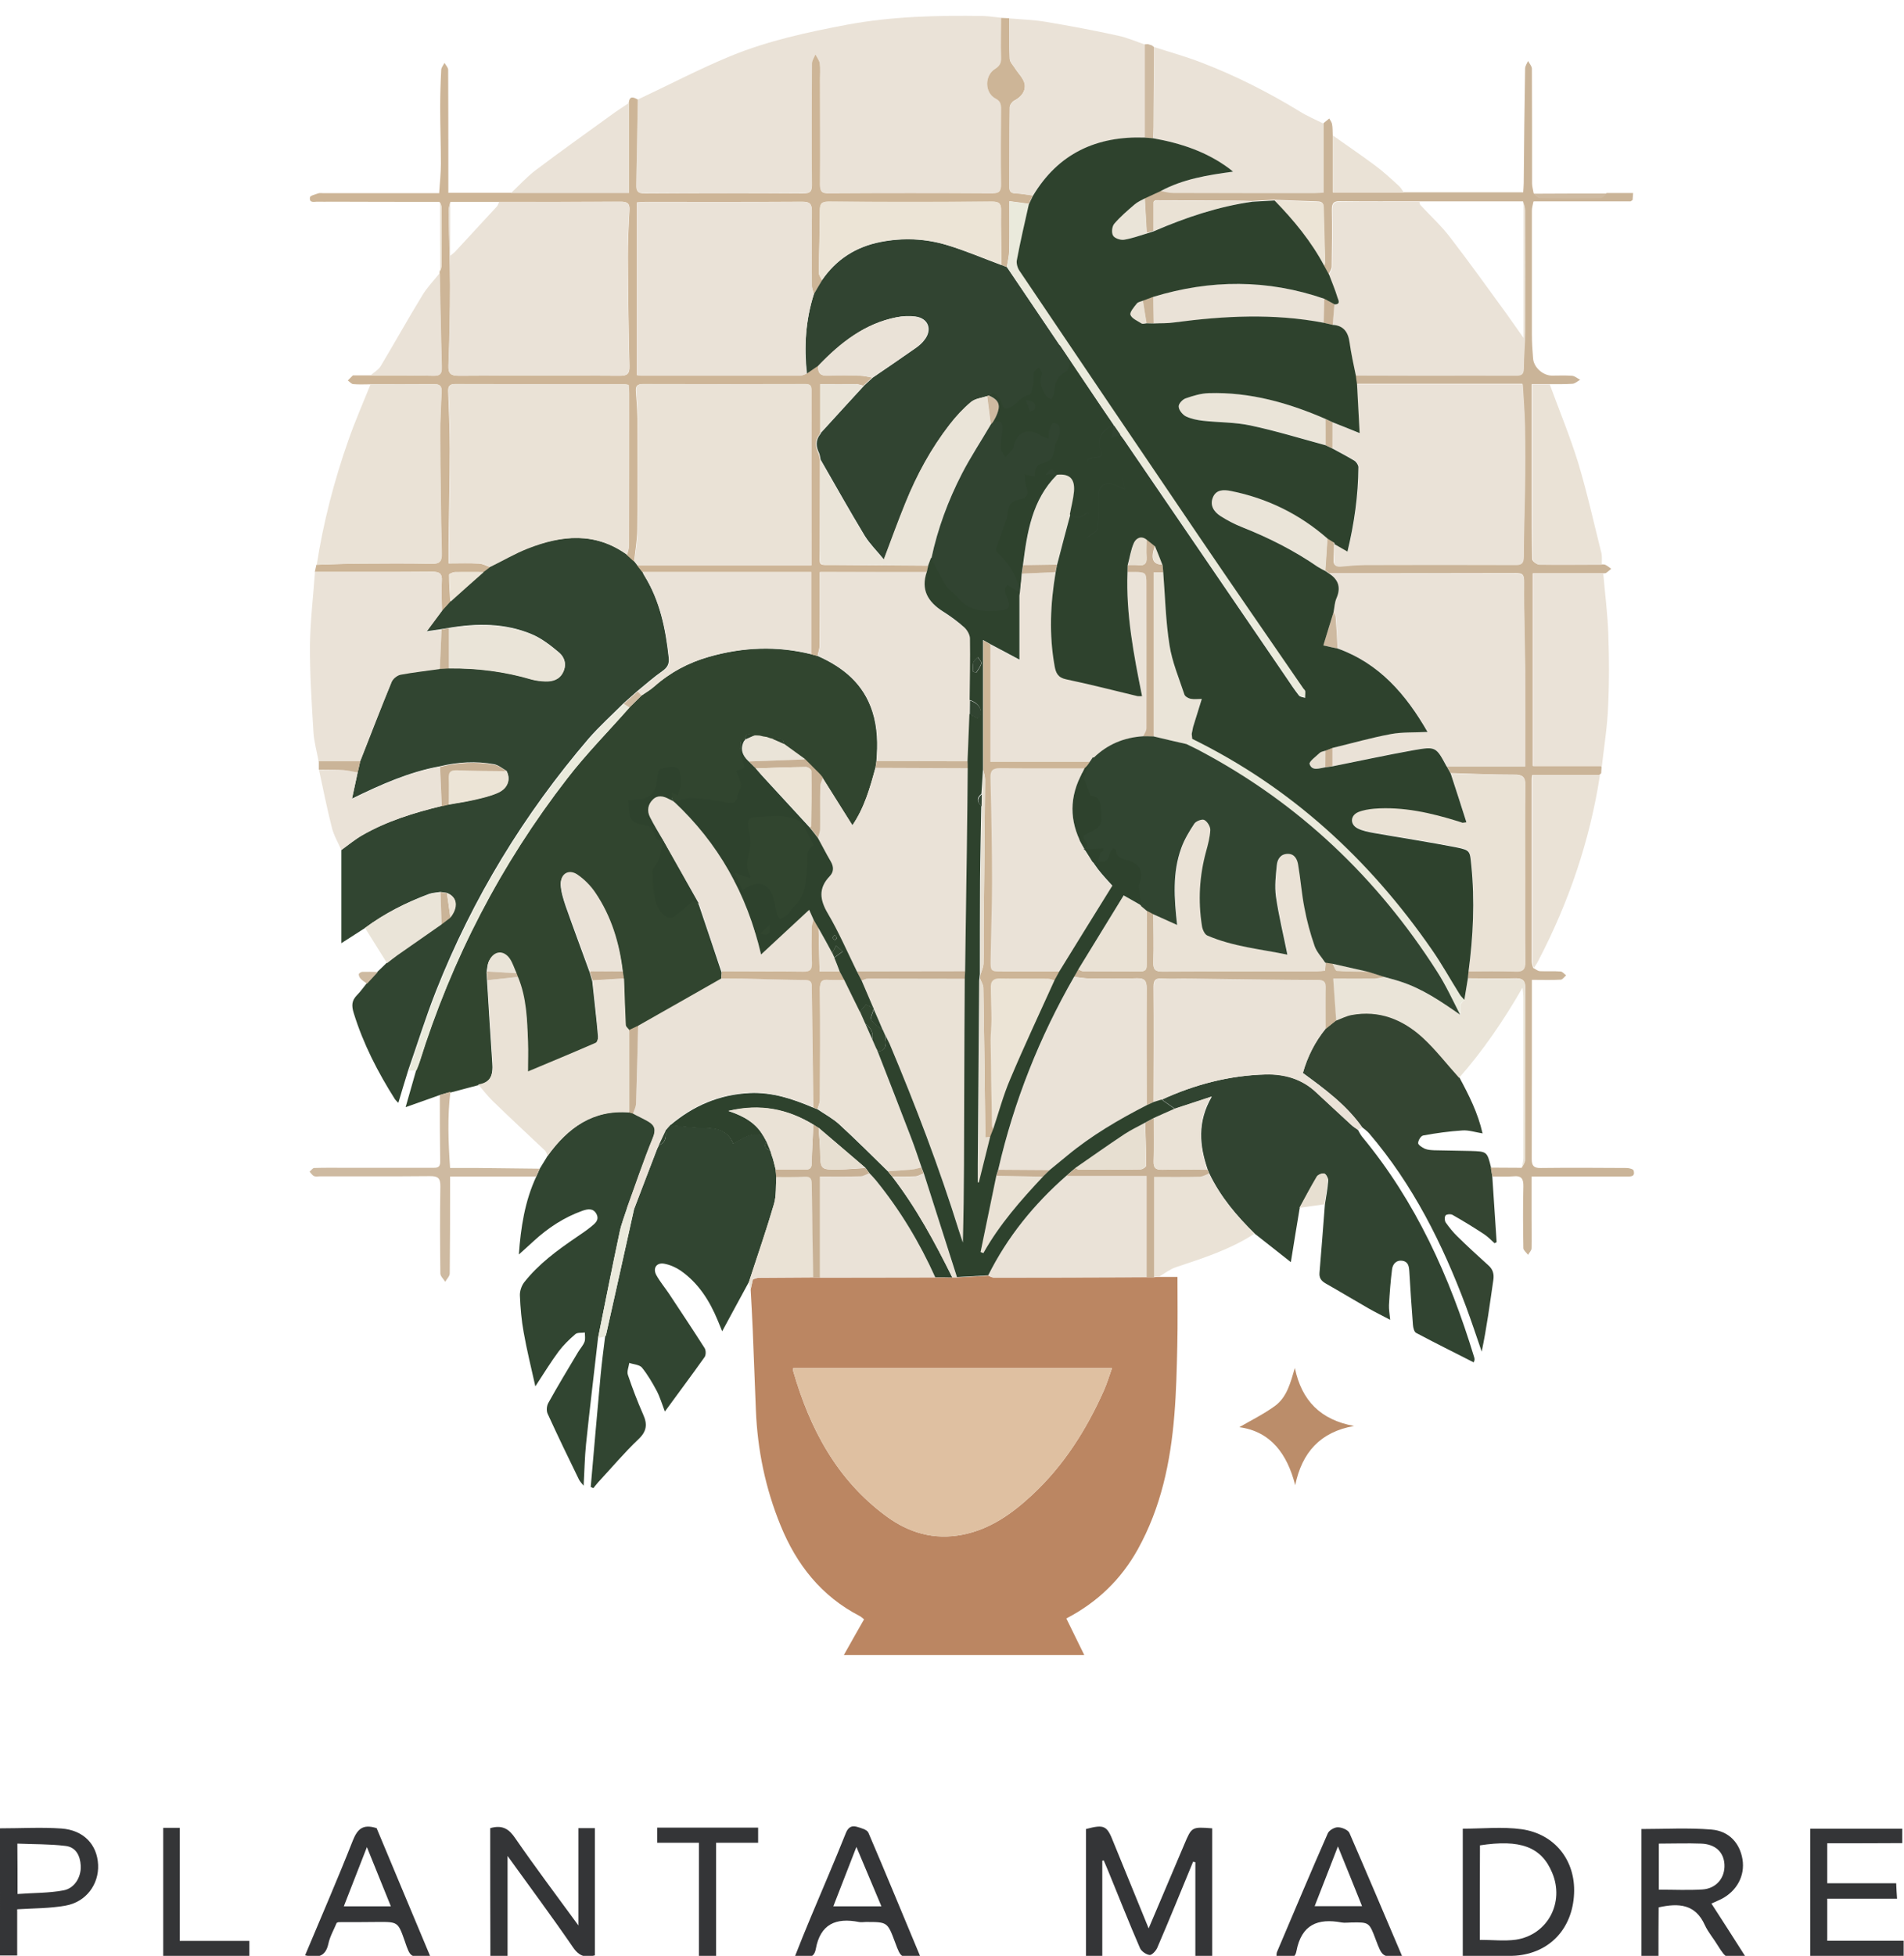 <?xml version="1.0" encoding="utf-8"?>
<!-- Generator: Adobe Illustrator 25.0.0, SVG Export Plug-In . SVG Version: 6.00 Build 0)  -->
<svg version="1.1" id="Capa_1" xmlns="http://www.w3.org/2000/svg" xmlns:xlink="http://www.w3.org/1999/xlink" x="0px" y="0px"
	 viewBox="0 0 1096.5 1125.8" style="enable-background:new 0 0 1096.5 1125.8;" xml:space="preserve">
<style type="text/css">
	.st0{fill:#BB8662;}
	.st1{fill:#31452F;}
	.st2{fill:#314531;}
	.st3{fill:#EAE2D7;}
	.st4{fill:#314431;}
	.st5{fill:#CDB597;}
	.st6{fill:#344532;}
	.st7{fill:#CAB498;}
	.st8{fill:#EAE2D6;}
	.st9{fill:#343537;}
	.st10{fill:#EAE2D5;}
	.st11{fill:#BB8D6A;}
	.st12{fill:#CEBAA1;}
	.st13{fill:#EAEADC;}
	.st14{fill:#EAE4D8;}
	.st15{fill:#E7DFD1;}
	.st16{fill:#ECE4D6;}
	.st17{fill:#DFC0A1;}
	.st18{fill:#2E422D;}
	.st19{fill:#C8B195;}
</style>
<path class="st0" d="M667.5,735c3.5,0,6.9,0,10.6,0c0,13.7,0.2,26.6-0.1,39.6c-0.3,13.3-0.6,26.6-1.7,39.9
	c-2.2,27.1-7.7,53.3-21.1,77.4c-9.6,17.2-23.1,30.3-41.1,39.7c3.4,6.9,6.7,13.7,10.3,21c-46.3,0-92,0-138.4,0
	c4-7.1,7.7-13.7,11.6-20.5c-1-0.8-1.7-1.5-2.5-1.9c-22.1-11.4-36.4-29.6-45.6-52.2c-8.7-21.3-13.3-43.5-14.2-66.5
	c-0.6-15.3-1.2-30.6-1.8-45.9c-0.3-7.8-0.8-15.5-1.2-23.3c0.4-2,0.8-3.9,1.3-5.9c1-0.3,2-0.6,2.9-0.9c10.6-0.1,21.3-0.1,31.9-0.2
	c1.3,0,2.6,0.1,3.9,0.1c22.1,0,44.2-0.1,66.4-0.1c3.3,0,6.5,0,9.8,0c0.9,0,1.8,0,2.7,0c6-0.3,12-0.7,18-1c1,0.4,2.1,1.1,3.1,1.1
	c29.4,0,58.7-0.1,88.1-0.2c1.4,0,2.8,0,4.2,0C665.5,735.1,666.5,735,667.5,735z M640.4,787.5c-61.6,0-122.5,0-183.6,0
	c0,0.7-0.1,1.2,0,1.7c9.6,33.2,25.1,62.6,53.7,83.6c13.1,9.6,27.4,13.7,43.7,10.6c16-3.1,28.7-12.2,40.2-22.9
	c18.2-16.9,31.2-37.5,41.3-60.1C637.5,796.3,638.8,792,640.4,787.5z"/>
<path class="st1" d="M502.4,409.6c-5.1-16-16.8-25.5-31.5-32c-1.2-0.4-2.5-0.7-3.7-1c-19.8-4.9-39.4-4.1-59,1.5
	c-11.9,3.4-22.4,9-31.6,17.2c-2.2,2-4.8,3.4-7.2,5.1c-2.3,2.3-4.7,4.6-7,6.9c-11.9,13.6-24.7,26.5-35.8,40.8
	c-38.2,49.3-66.6,104-85.2,163.6c-0.5,1.6-1.2,3.1-1.8,4.6c-1.9,6.8-3.9,13.7-6,21c7-2.5,13.4-4.8,19.7-7c2.1-0.6,4.1-1.3,6-1.4
	c5.3-1.4,10.6-2.8,15.9-4.2c7.5-1.1,8.8-6.1,8.3-12.7c-1.1-15.8-2-31.5-3-47.3c-0.1-1.7-0.2-3.3-0.3-5c0.4-2.1,0.4-4.3,1.3-6.2
	c2.7-5.8,8.3-6.4,11.9-1.2c1.7,2.5,2.6,5.6,3.9,8.4c0.3,0.7,0.5,1.4,0.8,2.1c4.9,12,5.3,24.7,5.8,37.3c0.2,5.3,0,10.5,0,17.1
	c13.7-5.7,26.4-11,39-16.5c1-0.4,1.6-2.7,1.5-4.1c-0.9-10.5-2.2-21.1-3.3-31.7c-0.5-1.7-1-3.5-1.5-5.2c-4.6-12.7-9.4-25.5-13.9-38.3
	c-1.3-3.9-2.6-8-2.8-12c-0.2-5.9,4.5-8.7,9.4-5.5c4,2.7,7.7,6.4,10.4,10.4c9.3,13.7,14,29.2,15.9,45.6c0.2,1.3,0.4,2.7,0.6,4
	c0.3,8.9,0.5,17.8,1,26.7c0.1,1,1.4,1.9,2.1,2.9c1.7-0.8,3.4-1.6,5.1-2.4c15.9-9.1,31.9-18.1,47.9-27.2c0.1-1.3,0.2-2.7,0.3-4
	c-4.3-13-8.7-26-13.1-39l-19.3-34.8l-1.3-2.4l-8.6-10l-3.8-10.5l14.1-9.9l3.6,6.4c0.1,0.6,0.2,1.1,0.2,1.7c0.2,0.3,0.4,0.4,0.7,0.4
	c0.4-0.1,0.7-0.2,1.1-0.2l25.5,22.3l8.3,23.5l8.3,11.5l3.5,17.7l5.8,7.9l26.7-28.2l6.6-26.8l-10-15.6l-29.5-26.6l-6.5-12.9l-1.6-3.3
	c0-1.3,0.1-2.6,0.1-3.9c0-0.4,1.7-0.7,2.6-1.1l0.1-0.1c0.3-3.5,1.6-4.1,5.3-2.4c1,0.1,1.9,0.1,2.9,0.1c0.7,0.2,1.4,0.3,2.1,0.5
	c0.7,0.1,1.3,0.2,2,0.3c0.7,0.2,1.3,0.5,2,0.7c0.5,0.2,1,0.3,1.5,0.4c2.3,0.6,6.2-2.3,6.5,2.9c4.1,3,8.2,5.9,12.3,8.9
	c2.6,2.6,5.1,5.1,7.7,7.7c0.4,0.4,0.8,0.9,1.2,1.3c0.4,0.5,0.8,1,1.2,1.5c5.6,8.9,11.2,17.9,17.1,27.2c6.9-10.1,10.1-21.5,13.2-32.9
	c0.2-1.3,0.4-2.6,0.6-3.9C505.5,428.6,505.4,419,502.4,409.6z"/>
<path class="st2" d="M210.3,534.1c-4.4,2.8-8.8,5.6-13.7,8.8c0-18.4,0-36,0-53.7c3.9-2.8,7.6-5.9,11.7-8.3c14.4-8.3,30-13.1,46-17
	c1.3-0.3,2.7-0.6,4-0.9c4.7-0.8,9.5-1.5,14.2-2.6c4.8-1.1,9.8-2.2,14.3-4.2c5.7-2.5,7.4-7.7,4.9-12.5c-2.3-1.3-4.6-3.3-7.1-3.8
	c-10.5-1.9-21-1.3-31.3,1.2c-17.6,3.2-33.8,10.4-50.6,18.6c1.2-5.7,2.3-10.5,3.3-15.3c0.5-2.1,1-4.2,1.4-6.3
	c6-15.2,11.8-30.5,18.1-45.7c0.8-1.9,3.2-3.9,5.2-4.3c7.5-1.5,15-2.3,22.6-3.3c1.7-0.1,3.5-0.1,5.2-0.2c16.2-0.2,32.2,1.8,47.7,6.4
	c2.5,0.7,5.2,1,7.9,1.1c4.2,0.1,8-1,10.1-5.1c2.2-4.3,1.1-8.6-2.2-11.4c-4.9-4.1-10.1-8.2-15.9-10.6c-15.3-6.4-31.4-6.3-47.6-3.6
	c-1.4,0.2-2.8,0.5-4.2,0.7c-2.6,0.4-5.2,0.8-8.7,1.3c3.4-4.5,6.2-8.3,9-12.1c1.6-1.8,3.2-3.5,4.8-5.3c6.4-5.7,12.8-11.3,19.1-17
	c1.3-1,2.6-2,3.8-2.9c7.1-3.5,14-7.6,21.4-10.5c19.6-7.6,39-9.6,57.3,3.6c1.4,1.3,2.8,2.5,4.2,3.8c0.6,0.7,1.2,1.5,1.7,2.2
	c1,1.3,2,2.5,3,3.8c0.4,0.7,0.6,1.5,1.1,2.2c9,14.5,12.3,30.6,14.1,47.3c0.4,3.6-0.7,5.7-3.7,7.8c-5,3.5-9.6,7.6-14.4,11.5
	c-2.7,2.4-5.3,4.7-8,7.1c-6.7,6.7-13.8,13.1-20,20.2c-37.3,43.6-66.8,91.9-87.9,145.3c-5.9,15-10.7,30.4-16,45.6
	c-1.9,6.2-3.8,12.3-5.7,18.8c-0.7-0.7-1.4-1.3-1.9-2c-9.9-15.6-18.3-31.9-23.8-49.7c-1.3-4.2-1.2-7.1,1.8-10.2
	c2.1-2.1,3.8-4.6,5.7-6.9c2.1-2.2,4.1-4.5,6.2-6.7c1.8-1.7,3.6-3.4,5.3-5.1c2-1.5,3.9-3,5.9-4.5c8.5-6,17-11.9,25.5-17.8
	c1.7-1.3,3.4-2.6,5.1-3.9c4.8-6.1,4-11.9-2-14.1c-1.2-0.2-2.5-0.3-3.7-0.5c-2.1,0.4-4.3,0.4-6.3,1.1
	C234.1,519.4,221.6,525.7,210.3,534.1z"/>
<path class="st3" d="M367.3,57.3c17.9-8.4,35.4-17.6,53.6-25.1c21.5-8.8,44.2-13.7,67-18c25.9-4.8,52-5.4,78.2-5
	c3.5,0.1,6.9,0.7,10.4,1c0,7.7-0.2,15.3,0,23c0.1,3-0.7,4.7-3.4,6.3c-6.2,3.8-6.1,13.9,0.2,17.1c2.9,1.5,3.3,3.2,3.2,5.9
	c-0.1,14.5-0.2,29,0,43.5c0.1,4.3-1.4,5.2-5.4,5.2c-31.2-0.1-62.3-0.1-93.5,0c-4.1,0-5.4-1-5.4-5.2c0.2-20,0.1-40,0-60
	c0-3.2,0.3-6.4-0.1-9.5c-0.3-1.9-1.7-3.6-2.5-5.3c-0.7,1.7-2,3.5-2,5.2c-0.1,23.2-0.2,46.3,0,69.5c0,4.1-1,5.4-5.2,5.4
	c-30.3-0.2-60.7-0.2-91,0c-4.1,0-5.1-1.4-5-5.2C366.8,89.9,367,73.6,367.3,57.3z"/>
<path class="st4" d="M782,650.3c0.8,1.4,1.5,2.9,2.5,4.1c30.9,37.3,50.3,80.4,64.3,126.3c0.2,0.6,0.4,1.3,0.4,1.9
	c0,0.3-0.2,0.6-0.5,1.6c-11.2-5.7-22.3-11.2-33.2-17c-1.1-0.6-1.7-3-1.8-4.7c-0.8-10.3-1.5-20.6-2.1-30.9c-0.2-2.9-0.7-5.4-4-5.9
	c-3.5-0.5-5.5,1.9-5.9,4.8c-0.9,6.9-1.4,13.8-1.8,20.8c-0.1,2.5,0.4,5,0.7,8.4c-4.6-2.4-8.6-4.4-12.5-6.6
	c-8.2-4.7-16.3-9.6-24.6-14.3c-2.6-1.5-3.9-3.2-3.6-6.3c1.1-13.1,2.1-26.1,3.1-39.2c0.7-4.6,1.6-9.1,1.9-13.7c0.1-1.3-1.1-3.6-2.1-4
	c-1.1-0.4-3.6,0.6-4.3,1.7c-3.6,5.9-6.7,12-10,18c-1.7,10.2-3.4,20.5-5.1,31.2c-6.6-5.2-13.6-10.7-20.7-16.3
	c-10.5-10.3-19.9-21.4-26.3-34.8c-0.3-0.7-0.6-1.4-0.9-2.2c-4.7-13.7-6.1-27.4,2.4-42c-8.2,2.7-14.7,4.9-21.3,7
	c-2.5-1.8-5-3.5-7.5-5.3c19.1-8.7,39-13.9,60-14.5c10.7-0.3,20.7,2.6,28.8,10.2c6.7,6.2,13.4,12.4,20.1,18.6
	C779.1,648.4,780.6,649.3,782,650.3z"/>
<path class="st2" d="M431.3,737.9c-5,9.1-9.9,18.3-15.4,28.4c-1.1-2.6-1.8-4.4-2.5-6.1c-4.7-11.4-11.1-21.6-21.4-28.8
	c-2.8-1.9-6.2-3.4-9.5-4c-4.4-0.8-6.7,2.6-4.5,6.6c2.1,3.8,4.9,7.1,7.3,10.7c6.9,10.4,13.8,20.8,20.5,31.3c0.8,1.3,0.8,3.9,0,5.1
	c-7.3,10.3-14.9,20.4-22.9,31.4c-1.8-4.7-2.9-8.5-4.7-11.9c-2.5-4.7-5.2-9.3-8.5-13.4c-1.4-1.7-4.8-1.8-7.3-2.7
	c-0.3,2.3-1.5,4.9-0.8,6.9c2.6,7.7,5.5,15.3,8.8,22.8c2.6,5.7,2,9.8-2.8,14.3c-8.2,7.8-15.5,16.5-23.2,24.8c-1,1.1-1.8,2.2-2.7,3.3
	c-0.5-0.2-1-0.5-1.5-0.7c1.9-21.5,3.7-43,5.7-64.4c0.7-7.5,1.7-14.9,2.6-22.3c0.2-0.3,0.4-0.5,0.5-0.8c5.4-24.1,10.8-48.1,16.1-72.2
	c4.5-11.7,8.9-23.4,13.4-35c0.3-0.5,0.5-1,0.8-1.6l-0.1-0.2l0.2-0.2c4.1-1.5,4.2-4.8,3.9-8.3c-0.1-0.3,0.1-0.5,0.4-0.7
	c0.7-0.8,1.4-1.6,2.2-2.5v-0.1c6.6,0.5,13.3,1.4,19.9,1.5c7.2,0.1,13.4,1.5,16.5,9.2c5.6-3.2,10.8-7.5,17.5-4.2
	c0.6,1,1.1,2.1,1.7,3.1c-1.8,2.7-0.5,4.1,2.1,5c0.3,1,0.6,2,0.9,3c0.2,0.7,0.5,1.3,0.7,2c0.5,2,1,3.9,1.5,5.9
	c0.1,1.4,0.3,2.8,0.4,4.3c-0.4,5.3,0.1,10.8-1.4,15.8C441.3,708.2,436.2,723,431.3,737.9z"/>
<path class="st5" d="M367.3,57.3c-0.3,16.3-0.5,32.6-0.9,48.9c-0.1,3.8,0.8,5.2,5,5.2c30.3-0.2,60.7-0.2,91,0c4.3,0,5.3-1.3,5.2-5.4
	c-0.2-23.2-0.1-46.3,0-69.5c0-1.7,1.3-3.5,2-5.2c0.9,1.8,2.3,3.5,2.5,5.3c0.4,3.1,0.1,6.3,0.1,9.5c0,20,0.2,40,0,60
	c0,4.3,1.3,5.3,5.4,5.2c31.2-0.2,62.3-0.2,93.5,0c4,0,5.5-0.9,5.4-5.2c-0.2-14.5-0.1-29,0-43.5c0-2.6-0.3-4.4-3.2-5.9
	c-6.3-3.3-6.4-13.3-0.2-17.1c2.7-1.7,3.5-3.4,3.4-6.3c-0.2-7.7,0-15.3,0-23c1.6,0.1,3.1,0.1,4.7,0.2c0.1,7.8-0.1,15.6,0.3,23.4
	c0.1,1.8,1.9,3.6,3,5.3c1.9,3.1,5,5.9,5.6,9.2c0.7,4-1.9,7.4-6,9.5c-1.2,0.6-2.6,2.5-2.6,3.8c-0.2,15.3-0.1,30.6-0.2,45.9
	c0,2.9,1.2,3.6,3.8,3.7c3.2,0.1,6.5,0.8,9.7,1.2c-0.8,1.6-1.5,3.2-2.3,4.8c-3.6-0.5-7.1-1-11.2-1.5c0,10.4,0.1,19.5-0.1,28.6
	c-0.1,3.1-0.9,6.2-1.4,9.3c-1-0.4-2.1-0.8-3.1-1.2c-0.1-10.5-0.4-21-0.2-31.4c0.1-4-1.2-5-5.1-5c-31.4,0.2-62.9,0.2-94.3,0
	c-4.1,0-4.9,1.4-4.9,5.2c0,11.9-0.5,23.9-0.6,35.8c0,1.4,1.2,2.8,1.8,4.2c-1.6,2.7-3.1,5.4-4.7,8c-0.4-1.7-1.2-3.4-1.2-5
	c-0.1-14.2-0.2-28.3,0-42.5c0.1-4.2-0.9-5.7-5.5-5.7c-30.2,0.2-60.3,0.1-90.5,0.1c-1.6,0-3.2,0.2-4.7,0.3c0,33.5,0,66.5,0,99.4
	c1.1,0.1,1.8,0.3,2.4,0.3c30.5,0,61,0,91.5,0c1.2,0,2.4-0.7,3.6-1.1c2.3-1.6,4.7-3.2,7-4.8c-0.6,4.6,1.3,6.2,5.9,5.9
	c6-0.4,12-0.2,18,0c2.4,0.1,4.7,0.7,7.1,1.1c-1.7,1.6-3.4,3.1-5.1,4.7c-1.4-0.3-2.8-0.9-4.2-0.9c-6.8-0.1-13.5,0-20.7,0
	c0,9.3,0,18.7,0,28.2v-0.1c-0.1,0.3-0.3,0.6-0.4,0.9c-2.7,3.5-2.4,7-0.6,10.8c0.5,1.1,0.6,2.5,0.9,3.8c0,17.3-0.1,34.6-0.1,51.8
	c0,10-1.5,8.6,8.7,8.7c17.9,0.1,35.9,0.3,53.8,0.4c-0.3,1.2-0.5,2.5-0.8,3.7c-20.4,0-40.8,0-61.7,0c0,2.5,0,4.3,0,6.1
	c0,12,0,24-0.1,36c0,2.1-0.8,4.1-1.2,6.2c-1.2-0.3-2.5-0.6-3.7-1c0-15.6,0-31.2,0-47.3c-32.8,0-65,0-97.2,0c-1-1.3-2-2.5-3-3.8
	c33.3,0,66.7,0,100.3,0c0-34.5,0-67.8,0-101.1c0-2.8-1.4-3.3-3.7-3.3c-31.1,0-62.3,0.1-93.4,0c-3.2,0-4.1,1.2-3.9,4.1
	c0.4,5.3,0.8,10.6,0.9,15.9c0.1,21.3,0.2,42.6-0.1,64c-0.1,6.1-1.2,12.1-1.8,18.2c-1.4-1.3-2.8-2.5-4.2-3.8c0.4-1.7,1.1-3.4,1.1-5.1
	c0.1-29.3,0.1-58.7,0.1-88c0-1.6-0.2-3.2-0.3-4.8c-1.1-0.2-1.7-0.4-2.4-0.4c-32.5,0-65,0-97.5-0.1c-3.2,0-4,1.3-3.9,4.2
	c0.4,11,0.9,21.9,0.9,32.9c0,18.5-0.5,36.9-0.7,55.4c0,3.4,0,6.9,0,10.7c6.4,0,12-0.2,17.6,0.1c2.1,0.1,4.2,1.3,6.3,2
	c-1.3,1-2.6,2-3.8,2.9c-5.4,0-10.9-0.1-16.3,0c-1.2,0-3.5,1-3.5,1.5c0,5.2,0.4,10.3,0.7,15.5c-1.6,1.8-3.2,3.5-4.8,5.3
	c-0.1-5.7-0.5-11.3-0.1-17c0.3-4.6-1.4-5.5-5.7-5.5c-22.5,0.2-45,0.1-67.4,0.1c0.3-1.4,0.6-2.7,0.9-4.1c8.5-0.3,16.9-0.7,25.4-0.7
	c13.7-0.1,27.3-0.2,41,0.1c4.8,0.1,5.8-1.5,5.7-6c-0.5-22.5-0.8-44.9-0.9-67.4c0-8.5,0.4-16.9,0.8-25.4c0.2-3.4-0.9-4.6-4.5-4.6
	c-12.2,0.2-24.3,0.1-36.5,0.1c-3.3,0-6.6,0.2-9.8-0.1c-1.1-0.1-2.1-1.4-3.1-2.1c1-1,1.9-1.9,2.9-2.9c1.7,0,3.4,0,5,0
	c1.7,0,3.3,0,5,0c12.1,0,24.3-0.1,36.4,0.2c3.9,0.1,4.8-1.4,4.7-4.9c-0.5-18.1-0.8-36.2-1.2-54.3c0.1-0.3,0.1-0.6,0.1-0.9
	c0.3-1.1,0.9-2.1,0.9-3.2c0.1-11.2,0.1-22.5,0-33.7c0-1-0.6-2.1-1-3.1c-20.8,0-41.7,0-62.5-0.1c-2.5,0-5,0.1-7.5,0
	c-1.9-0.1-5.1,1.1-4.6-2.5c0.1-1,3.1-1.7,4.8-2.3c0.9-0.3,2-0.1,3-0.1c20.3,0,40.7,0,61,0c1.8,0,3.6,0,5.6,0c0.4-6,1-11.5,1-16.9
	c0-10.8-0.4-21.6-0.4-32.3c0-7.3,0.2-14.6,0.6-21.9c0.1-1.3,1.2-2.6,1.9-3.9c0.7,1.3,2.1,2.7,2.1,4c0.1,21.5,0.1,43,0.1,64.5
	c0,2,0,3.9,0,6.3c12.3,0,24.1,0,35.9,0c22.5,0,45.1,0,68,0c0-17.7,0-34.8,0-51.9C362.6,54.9,364.9,56,367.3,57.3z M259.4,116.2
	c-0.3,1.7-1,3.4-1,5.1c0.2,14.4,0.8,28.8,0.8,43.2c0,15.3-0.3,30.6-0.9,45.8c-0.2,5,1.5,6,6.2,6c30.8-0.2,61.6-0.2,92.4,0
	c4.4,0,5.7-1.1,5.6-5.5c-0.5-20.9-0.8-41.9-0.9-62.8c0-9,0.4-17.9,0.9-26.9c0.3-4.1-1.3-5-5.1-5c-23.3,0.1-46.6,0.1-69.9,0.1
	C278.1,116.2,268.7,116.2,259.4,116.2z"/>
<path class="st6" d="M859.4,677.2c0.8,12.6,1.7,25.2,2.5,37.8c-0.4,0.2-0.8,0.4-1.2,0.6c-2.1-1.9-4.1-4-6.5-5.5
	c-5.8-3.8-11.7-7.4-17.7-10.8c-1-0.6-3.4-0.4-4,0.3c-0.7,0.9-0.6,3.1,0.1,4.1c2,2.8,4.2,5.6,6.7,8c5.8,5.7,11.8,11.2,17.9,16.7
	c2.6,2.3,3.3,5,2.8,8.4c-2,13.7-3.8,27.4-6.7,41.2c-3-8.7-5.9-17.5-9.1-26.1c-13.5-36-30.5-70-55.7-99.5c-1.1-1.3-2.7-2.4-4-3.5
	c-9.1-12.9-21.6-22.1-34.2-31.3c2.7-9.5,7-18,13.1-25.5c2-1.6,4.1-3.2,6.1-4.9c2.9-1.1,5.8-2.6,8.8-3.2c16-3,29.6,2.5,41.1,13
	c7.6,7,14,15.3,21,23.1c5.5,10.2,10.7,20.4,13.4,32.3c-4.3-0.7-8.1-2-11.7-1.7c-7.5,0.5-15,1.5-22.5,2.9c-1.3,0.2-2.9,2.8-2.9,4.4
	c0,1,2.3,2.5,3.8,3.2c1.6,0.7,3.6,0.8,5.4,0.9c7,0.2,14,0.2,20.9,0.4c9.6,0.3,9.6,0.3,11.9,9.6C858.9,673.8,859.2,675.5,859.4,677.2
	z"/>
<path class="st2" d="M344.4,770.2c-2.3,20.3-4.8,40.7-6.9,61c-0.8,7.7-0.9,15.6-1.4,24c-1.1-1.4-2.1-2.4-2.7-3.6
	c-6.1-12.5-12.2-25.1-18-37.8c-0.8-1.7-0.6-4.6,0.4-6.3c5.5-9.9,11.3-19.5,17.1-29.2c1.2-2,2.9-3.8,3.7-5.9c0.6-1.6,0.2-3.6,0.2-5.4
	c-1.8,0.3-4.2-0.1-5.4,0.9c-3.5,3-6.9,6.3-9.7,10c-4.5,6.1-8.5,12.6-13.4,20.1c-2.4-10.8-4.9-20.8-6.7-31c-1.3-7-1.9-14.2-2.2-21.3
	c-0.1-2.5,0.9-5.5,2.4-7.5c8.3-10.6,19.1-18.5,30.1-26c2.9-2,5.8-3.9,8.5-6.1c2.3-1.9,5-3.9,3-7.5c-1.9-3.3-5-2.7-7.9-1.7
	c-10.7,3.8-19.9,9.9-28.2,17.5c-2.8,2.6-5.6,5.1-8.5,7.7c1.1-15.4,3.4-30.7,10.1-45c0.7-1.5,1.3-3,2-4.5c1.5-2.5,3.1-5,4.6-7.5
	c11.6-16,26-26.6,47-24.9c0.7,0.2,1.4,0.4,2.2,0.6c3,1.5,6,2.9,8.8,4.6c3.8,2.2,4.5,4.8,2.6,9.4c-5.4,13.2-9.9,26.7-14.8,40.1
	c-1.5,4.7-3.4,9.4-4.4,14.2C352.5,729.6,348.5,749.9,344.4,770.2z"/>
<path class="st7" d="M859.4,677.2c-0.3-1.7-0.6-3.4-0.9-5.1c5.9,0,11.9,0.1,17.8,0.1c0.7-1.5,1.9-2.9,1.9-4.4
	c0.1-33,0-65.9,0.2-98.9c0-4.8-1.7-5.9-6.1-5.8c-9,0.3-18,0-27,0c0.1-1.4,0.3-2.7,0.4-4.1c9,0,18-0.2,26.9,0.1
	c4.4,0.2,5.8-1.4,5.7-5.7c-0.2-15.9-0.1-31.8-0.1-47.7c0-18-0.1-35.9,0.1-53.9c0.1-4.8-1.6-5.9-6.1-5.9c-12.3,0-24.5-0.5-36.8-0.9
	c-0.7-1.3-1.4-2.6-2.2-4c14.6,0,29.1,0,45,0c0-19,0.1-37.1,0-55.2c-0.1-16.9-0.8-33.9-0.6-50.8c0.1-4.3-0.6-5.1-4.6-5.1
	c-35.8,0.1-71.6,0.1-107.4,0.1c-0.8-0.6-1.7-1.1-2.5-1.7c0.4-6.2,0.9-12.4,1.3-18.6c1.2,0.8,2.5,1.5,3.7,2.3
	c-0.1,0.1-0.3,0.3-0.3,0.3c0.1,0.2,0.3,0.4,0.5,0.6v-0.2c-0.1,3.2-0.1,6.3-0.3,9.5c-0.2,2.8,1,3.9,3.8,3.7c4.6-0.4,9.3-0.9,13.9-0.9
	c28.8-0.1,57.6-0.2,86.4,0c3.8,0,5.2-0.8,5.2-4.9c0-12.8,0.6-25.6,0.7-38.4c0.1-12.2,0.2-24.3,0-36.5c-0.1-7.9-0.8-15.8-1.3-24.3
	c-32.1,0-63.8,0-95.6,0c-0.2-1.7-0.4-3.4-0.7-5c13.3,0,26.6,0.1,40,0.1c17.3,0,34.6-0.1,52,0c3,0,5-0.2,4.9-4.2
	c-0.1-7.1,0.7-14.2,0.8-21.4c0.1-23.1,0.1-46.3,0-69.4c0-1.7-0.6-3.4-1-5.1c-20,0-40,0-60,0c-15.1,0-30.2,0.1-45.3-0.1
	c-3.8-0.1-4.8,1.2-4.8,4.8c0.2,10.9,0.1,21.9-0.1,32.9c0,1.5-1.2,3-1.8,4.4c-0.9-1.7-1.9-3.4-2.8-5.1c0.2-0.8,0.7-1.5,0.7-2.3
	c-0.3-10.4-0.7-20.9-0.8-31.3c0-3.2-1.9-3.2-4.2-3.3c-8.1-0.2-16.2-0.6-24.3-0.9c-4.2,0.2-8.5,0.5-12.7,0.7
	c-3.2-0.1-6.4-0.2-9.6-0.2c-15.4-0.1-30.8-0.2-46.1-0.2c-0.2,0-0.5,0.4-1,0.9c0,5.3,0,11,0,16.6c-1.3,0.4-2.7,0.9-4,1.3
	c-0.4-6.7-0.7-13.5-1.1-20.2c3-1.4,6-2.8,9.1-4.2c2.4,0.4,4.9,1.1,7.3,1.1c27.1,0.1,54.2,0.1,81.3,0.1c1.6,0,3.2-0.2,5.3-0.3
	c0-13.5,0-26.6,0-39.7c1.1-0.9,2.2-1.8,3.3-2.7c0.6,1.1,1.4,2.1,1.6,3.2c0.4,2.1,0.3,4.2,0.4,6.4c0,10.9,0,21.8,0,32.9
	c14,0,27.4,0,40.9,0c22.8,0,45.5,0,68.8,0c0.1-1.9,0.3-3.7,0.3-5.4c0.2-21.9,0.4-43.9,0.8-65.8c0-1.5,1.1-3,1.7-4.4
	c0.8,1.5,2.2,3,2.2,4.5c0.1,22,0.1,44,0.1,65.9c0,1.9,0.6,3.8,0.9,5.7c1.2,0.9,2.4,2.6,3.6,2.6c11.6,0.2,23.2,0.2,34.8,0
	c1.2,0,2.4-1.8,3.6-2.7c5,0,10,0,15.3,0c-0.1,1.5-0.2,2.7-0.3,4c-0.4,0.3-0.7,0.5-1.1,0.8c-2,0-3.9,0-5.9,0c-0.4,0-0.7,0-1.1,0
	c-16,0-31.9,0-47.9,0c-0.4,0-0.8,0-1.1,0.1c-0.3,1.7-0.9,3.5-0.9,5.2c0,23.8,0,47.5,0,71.3c0,4.6,0.3,9.3,0.7,13.9
	c0.4,5.1,5.7,9.8,10.9,9.8c3.8,0,7.7-0.2,11.5,0.1c1.6,0.1,3.1,1.5,4.7,2.3c-1.5,0.8-2.9,2.2-4.4,2.3c-4.5,0.3-9,0.2-13.5,0.2
	c-3.2,0-6.5,0-10,0c0,3,0,5.2,0,7.3c0,19.1,0,38.2,0,57.3c0,12.1,0,24.2,0.3,36.2c0,1.1,2.4,2.9,3.8,3c12,0.2,23.9,0,35.9,0
	c0.8,0,1.7-0.1,2.4,0.2c1.2,0.6,2.3,1.5,3.4,2.3c-1,0.8-1.9,1.7-3,2.4c-0.5,0.3-1.3,0.1-1.9,0.2c-13.2,0-26.5,0-40.3,0
	c0,37.5,0,74,0,110.9c13.2,0,26.4,0,39.5,0c0.1,0.4,0.1,0.8,0.1,1.1c-0.1,1-0.1,2-0.2,3.1c-0.4,0.3-0.7,0.7-1.1,1
	c-12.9,0-25.8,0-38.6,0c-0.2,1.5-0.3,2.1-0.3,2.8c0,34.8,0,69.6,0,104.4c0,1.3,0.5,2.5,0.8,3.8c1.3,0.6,2.5,1.8,3.9,1.9
	c4,0.2,8-0.1,12,0.2c1.1,0.1,2,1.4,3.1,2.2c-1,0.9-2,2.4-3,2.5c-5.3,0.3-10.6,0.1-16.7,0.1c0,34.7,0,69-0.1,103.2
	c0,3.9,1.3,5.2,5.2,5.1c16.5-0.2,33-0.1,49.4,0c1.4,0,3.9,0.6,4.1,1.5c1,3.7-1.8,3.4-4.2,3.4c-16.2,0-32.3,0-48.5,0
	c-1.8,0-3.6,0-6.1,0c0,8.6,0,16.7,0,24.8c0,5.5,0.2,11,0,16.5c0,1.3-1.3,2.5-2,3.8c-0.9-1.3-2.6-2.5-2.7-3.8
	c-0.2-11.8-0.3-23.6,0-35.5c0.1-4.4-1-6.4-5.8-5.9C867.8,677.4,863.6,677.2,859.4,677.2z"/>
<path class="st3" d="M181.4,329.2c22.5,0,45,0.1,67.4-0.1c4.3,0,6,0.9,5.7,5.5c-0.4,5.6,0,11.3,0.1,17c-2.8,3.8-5.6,7.5-9,12.1
	c3.5-0.5,6.1-0.9,8.7-1.3c-0.3,7.6-0.7,15.1-1,22.7c-7.5,1.1-15.1,1.9-22.6,3.3c-2,0.4-4.5,2.4-5.2,4.3
	c-6.2,15.1-12.1,30.4-18.1,45.7c-8,0-15.9,0-23.9,0c-1-5.8-2.7-11.5-3-17.3c-1-16.5-2.1-33.1-2-49.7
	C178.7,357.2,180.4,343.2,181.4,329.2z"/>
<path class="st8" d="M213.4,221.2c12.2,0,24.3,0.1,36.5-0.1c3.6-0.1,4.7,1.1,4.5,4.6c-0.4,8.5-0.9,16.9-0.8,25.4
	c0.1,22.5,0.4,44.9,0.9,67.4c0.1,4.5-1,6.1-5.7,6c-13.7-0.3-27.3-0.2-41-0.1c-8.5,0.1-16.9,0.5-25.4,0.7c3.8-24.4,10-48.3,18.2-71.6
	C204.4,242.6,209.1,231.9,213.4,221.2z"/>
<path class="st3" d="M763.4,592.2c-6.1,7.5-10.4,16-13.1,25.5c12.6,9.2,25.1,18.4,34.2,31.3c-0.8,0.5-1.6,0.9-2.4,1.4
	c-1.4-1-2.9-1.9-4.2-3.1c-6.7-6.2-13.4-12.3-20.1-18.6c-8.1-7.6-18.1-10.4-28.8-10.2c-21,0.5-40.9,5.7-60,14.5
	c-1.5,0.5-3,0.9-4.5,1.4c0-22.1,0.1-44.3,0-66.4c0-3.9,1.3-4.9,4.9-4.7c5.3,0.3,10.7,0,16,0.1c24.6,0.3,49.2,0.6,73.9,0.8
	c3.7,0,4.5,1.4,4.4,4.7C763.3,576.5,763.4,584.4,763.4,592.2z"/>
<path class="st3" d="M594.8,112.6c-3.2-0.4-6.5-1.1-9.7-1.2c-2.7-0.1-3.9-0.8-3.8-3.7c0.1-15.3,0-30.6,0.2-45.9
	c0-1.3,1.4-3.2,2.6-3.8c4-2,6.6-5.5,6-9.5c-0.6-3.3-3.6-6.1-5.6-9.2c-1.1-1.8-2.9-3.5-3-5.3c-0.4-7.8-0.3-15.6-0.3-23.4
	c7.1,0.6,14.2,0.8,21.2,2c13.8,2.3,27.6,4.9,41.3,7.9c5.4,1.1,10.5,3.4,15.8,5.2c0,17.9,0,35.8,0,53.7
	C631.6,78.2,609.5,88.2,594.8,112.6z"/>
<path class="st3" d="M762.3,71.2c0,13.1,0,26.2,0,39.7c-2.1,0.1-3.7,0.3-5.3,0.3c-27.1,0-54.2,0-81.3-0.1c-2.4,0-4.9-0.7-7.3-1.1
	c12.8-6.9,26.9-9.1,41.7-11.2c-1.1-0.9-1.6-1.3-2.1-1.7c-13.1-9.7-28.1-14.7-43.9-17.5c0.1-2.1,0.3-4.3,0.3-6.4
	c0.1-15.4,0.2-30.7,0.3-46.1c9,2.9,18.1,5.4,26.9,8.8c19.9,7.6,38.8,17.2,57,28.3C752.9,66.9,757.7,68.9,762.3,71.2z"/>
<path class="st3" d="M922.5,441c-13.1,0-26.3,0-39.5,0c0-36.8,0-73.4,0-110.9c13.8,0,27.1,0,40.3,0c1,11.5,2.5,23.1,2.9,34.6
	c0.5,13.9,0.6,27.9-0.1,41.7C925.7,418.1,923.8,429.5,922.5,441z"/>
<path class="st8" d="M922.5,325.1c-12,0-23.9,0.2-35.9,0c-1.3,0-3.8-1.9-3.8-3c-0.3-12.1-0.3-24.2-0.3-36.2c0-19.1,0-38.2,0-57.3
	c0-2.1,0-4.3,0-7.3c3.6,0,6.8,0,10,0c5.5,15,11.6,29.7,16.3,44.9c5.2,17.2,9.1,34.9,13.5,52.4C922.7,320.7,922.4,322.9,922.5,325.1z
	"/>
<path class="st8" d="M883.3,557.2c-0.3-1.3-0.8-2.5-0.8-3.8c0-34.8,0-69.6,0-104.4c0-0.7,0.2-1.3,0.3-2.8c12.9,0,25.8,0,38.6,0
	c-5.8,37.6-17.9,73.1-35.5,106.8C885.2,554.5,884.2,555.8,883.3,557.2z"/>
<path class="st8" d="M696.2,675.3c6.4,13.4,15.8,24.5,26.3,34.8c-14,9.1-29.6,14.1-45.3,19.3c-3.5,1.2-6.5,3.6-9.8,5.5
	c-1,0-2,0.1-3,0.1c0-19.1,0-38.2,0-57.9c9.2,0,17.8,0.1,26.4-0.1C692.7,677.1,694.4,675.9,696.2,675.3z"/>
<path class="st3" d="M362.3,59.2c0,17.1,0,34.2,0,51.9c-22.9,0-45.5,0-68,0c4.7-4.4,9-9.2,14-13c14.3-10.8,28.8-21.1,43.3-31.6
	C355.1,63.9,358.7,61.6,362.3,59.2z"/>
<path class="st3" d="M206,444.6c-1,4.8-2.1,9.6-3.3,15.3c16.9-8.1,33-15.4,50.6-18.6c0.3,7.6,0.7,15.1,1,22.7
	c-16,3.9-31.7,8.7-46,17c-4.1,2.4-7.8,5.5-11.7,8.3c-1.9-4.3-4.4-8.5-5.5-13c-2.8-11-5-22.1-7.4-33.2c4.8,0.1,9.6,0,14.4,0.3
	C200.7,443.4,203.3,444.1,206,444.6z"/>
<path class="st9" d="M634.8,1071c0,18.3,0,36.5,0,55.1c-3.1,0-6,0-9.4,0c0-24.7,0-49,0-73.3c10.6-2.8,12.1-2,15.8,7.5
	c6.6,16.2,13.3,32.6,20.3,49.7c7.1-16.7,13.8-32.5,20.5-48.3c4.3-10.2,4.3-10.2,16.1-9.3c0,24.4,0,48.9,0,73.6c-3.1,0-6,0-9.7,0
	c0-18.3,0-36.3,0-54.1c-0.4-0.1-0.9-0.1-1.3-0.3c-6.8,16.5-13.6,33.2-20.7,49.7c-0.8,1.7-3.1,4.2-4.4,4c-2-0.3-4.7-2.1-5.5-4
	c-6.3-14.5-12.1-29.3-18.1-43.9c-0.9-2.3-1.9-4.4-2.8-6.6C635.4,1071,635,1071,634.8,1071z"/>
<path class="st10" d="M431.3,737.9c4.8-14.9,10-29.7,14.4-44.8c1.5-5,1-10.5,1.4-15.8c5.5-0.1,10.9,0.1,16.4-0.2
	c3.5-0.2,4.1,1.4,4.1,4.4c0.2,17.9,0.5,35.7,0.8,53.6c-10.6,0.1-21.3,0.1-31.9,0.2c-1,0.3-2,0.6-2.9,0.9c-0.4,2-0.8,3.9-1.3,5.9
	C431.9,740.8,431.6,739.4,431.3,737.9z"/>
<path class="st11" d="M779.8,820.8c-19.4,3.4-30,15.2-33.9,34.1c-4.6-18.1-14.2-31-32.2-33.4c6.5-3.8,13.9-7.4,20.5-12.2
	c7-5.1,9-13.5,11.5-21.9C749.6,806.2,760.5,817.3,779.8,820.8z"/>
<path class="st9" d="M282.3,1052.3c7.3-2.1,11,0.7,14.5,5.9c11.4,16.5,23.5,32.6,36.3,50.1c0-19.5,0-37.6,0-56c3.5,0,6.2,0,9.5,0
	c0,24.3,0,48.6,0,73.2c-5.1,1.5-8.9,0.8-12.6-4.6c-12-17.5-24.6-34.4-37.7-52.6c0,20,0,38.7,0,57.7c-3.5,0-6.4,0-9.9,0
	C282.3,1101.5,282.3,1076.9,282.3,1052.3z"/>
<path class="st9" d="M955.1,1126c-3.9,0-6.7,0-9.8,0c0-24.7,0-48.9,0-73.2c13.6,0,26.9-0.8,40.2,0.3c10.3,0.8,16.5,7.9,18,17.2
	c1.5,9.3-3.2,18.1-12,22.7c-1.7,0.9-3.6,1.6-5.9,2.7c6.6,10.2,12.9,20,19.3,30.1c-10.3,2-10.7,1.9-15.6-5.9c-2.4-4-5.6-7.7-7.5-11.8
	c-5.4-12.1-15-12.8-26.6-10.2C955.1,1106.8,955.1,1116.1,955.1,1126z M955.3,1061.2c0,9.3,0,17.9,0,26.5c8.6,0,16.8,0.4,25-0.1
	s13.2-6.8,12.8-14.4c-0.4-7.1-5.2-11.7-13.4-12C971.7,1060.9,963.6,1061.2,955.3,1061.2z"/>
<path class="st12" d="M310.8,672.7c-0.7,1.5-1.3,3-2,4.5c-16.3,0-32.6,0-49.6,0c0,2.4,0,4.3,0,6.3c0,16.5,0,33-0.2,49.5
	c0,1.6-1.7,3.2-2.6,4.8c-1-1.6-2.8-3.2-2.8-4.8c-0.2-16.7-0.3-33.3,0-50c0.1-5-1.5-6.1-6.2-6c-21,0.2-42,0.1-63,0.1
	c-1.2,0-2.5,0.3-3.5-0.1c-1.1-0.5-1.8-1.7-2.6-2.6c0.9-0.7,1.7-2,2.6-2.1c6.2-0.2,12.3-0.1,18.5-0.1c16.5,0,33,0,49.5,0
	c2.4,0,4.6,0.2,4.6-3.4c-0.2-12.8-0.2-25.7-0.2-38.5c2-0.6,4.1-1.3,6.1-1.9c-1.8,14.5-1.2,29-0.2,43.9c5.9,0,11.1,0,16.2,0
	C287.2,672.4,299,672.6,310.8,672.7z"/>
<path class="st3" d="M253.3,157.1c0.4,18.1,0.7,36.2,1.2,54.3c0.1,3.6-0.8,5-4.7,4.9c-12.1-0.3-24.3-0.2-36.4-0.2
	c2-1.8,4.5-3.2,5.8-5.3c8.1-13.5,15.7-27.2,23.9-40.6C245.9,165.5,249.8,161.5,253.3,157.1z"/>
<path class="st9" d="M842.4,1125.8c0-24.3,0-49,0-73.2c11.5,0,22.8-1.2,33.8,0.3c19.3,2.7,31.2,18.1,30.3,37.1
	c-0.9,20.1-14,34.2-33.7,35.7C862.9,1126.3,852.9,1125.8,842.4,1125.8z M852.2,1116.6c7.5,0,14.2,0.8,20.8-0.1
	c18.3-2.8,28.1-21.4,20.9-38.5c-6.3-15.2-18.7-19.3-41.6-15.8C852.2,1080.1,852.2,1098.2,852.2,1116.6z"/>
<path class="st13" d="M235.4,616.2c5.3-15.2,10.1-30.6,16-45.6c21.1-53.4,50.6-101.8,87.9-145.3c6.2-7.2,13.3-13.5,20-20.2
	c1.1,0.7,2.2,1.4,3.3,2.1c-12,13.6-24.8,26.5-35.8,40.8c-38.3,49.4-66.6,104-85.2,163.6c-0.5,1.6-1.2,3.1-1.8,4.6
	C238.2,616.2,236.8,616.2,235.4,616.2z"/>
<path class="st9" d="M1052.3,1061c0,8.2,0,15.3,0,23c13.3,0,26.5,0,39.7,0c0.1,3.2,0.3,5.8,0.5,8.9c-13.6,0-26.6,0-40.2,0
	c0,8.2,0,16,0,24.2c14.6,0,29.1,0,44,0c0,3.1,0,5.6,0,8.7c-17.7,0-35.6,0-53.8,0c0-24.3,0-48.6,0-73.2c17.7,0,35.3,0,53,0
	c0,2.8,0,5.2,0,8.3C1081.4,1061,1067.1,1061,1052.3,1061z"/>
<path class="st9" d="M807.6,1126.3c-11.5,0.3-11.5,0.3-15.3-9.8c-3.8-10.1-3.8-10.1-14.2-9.9c-1.7,0-3.6,0.3-5.4,0
	c-13.8-2.6-23.2,1.2-26.1,16.5c-1.2,6.6-7.3,2.6-11.5,3.6c0.1-1.5,0-2.4,0.3-3.1c9.7-22.8,19.3-45.7,29.3-68.4
	c0.8-1.7,3.9-3.5,5.8-3.4c2.3,0,5.8,1.5,6.6,3.2C787.3,1078.5,797.3,1102.1,807.6,1126.3z M770.5,1062.8c-4.6,11.8-8.9,23-13.4,34.4
	c9.5,0,18.1,0,27.3,0C779.7,1085.5,775.2,1074.3,770.5,1062.8z"/>
<path class="st9" d="M529.9,1126c-11,1.3-11,1.3-14.4-7.9c-4.4-11.8-4.4-11.8-16.9-11.8c-1.3,0-2.7,0.3-4,0
	c-13.2-2.6-22.2,1.2-24.8,15.6c-1.3,7-7,4-12.2,4.7c3.2-8.2,6.2-15.6,9.3-23c6.7-16.1,13.7-32.1,20.1-48.2c1.3-3.4,3.2-4.8,6.4-3.9
	c2.4,0.7,5.9,1.6,6.7,3.4C510.2,1078.4,519.8,1101.9,529.9,1126z M493.2,1063.1c-4.7,12.2-9,23.1-13.3,34.2c9.5,0,18.5,0,27.7,0
	C502.8,1086,498.3,1075.1,493.2,1063.1z"/>
<path class="st9" d="M193.9,1106.8c-1.6,3.9-3.9,7.8-4.8,12.1c-1.7,7.8-6.7,8.2-13.4,6.6c9.3-22.2,18.8-44,27.5-66.1
	c2.6-6.4,5.6-9.7,13.7-7.1c9.9,23.9,20.4,48.6,30.8,73.6c-11.3,1.1-11.3,1.1-14.6-8.6c-3.9-11.1-3.9-11.1-16-11
	c-7.4,0.1-14.8,0.1-22.2,0.1C194.7,1106.4,194.6,1106.6,193.9,1106.8z M225.1,1097.3c-4.6-11.4-9-22.3-13.8-34.1
	c-4.7,12-9,23-13.3,34.1C207.3,1097.3,215.9,1097.3,225.1,1097.3z"/>
<path class="st9" d="M0,1052.4c12.2,0,23.9-0.7,35.3,0.1c12.9,0.9,20.7,9.3,21.2,20.9c0.5,11.1-6.8,21.4-18.8,23.5
	c-8.9,1.6-18.1,1.5-27.8,2.1c0,8.6,0,17.5,0,26.6c-3.6,0-6.6,0-9.9,0C0,1101.2,0,1077.2,0,1052.4z M10.1,1090.2
	c9.4-0.7,18.1-0.5,26.5-2.1c6.4-1.2,10.2-7.7,9.9-14.1c-0.3-5.9-2.8-10.9-9-11.5c-9.1-1.1-18.4-0.9-27.5-1.3
	C10.1,1071,10.1,1079.8,10.1,1090.2z"/>
<path class="st14" d="M254.3,532.1c-8.5,5.9-17,11.9-25.5,17.8c-2,1.4-3.9,3-5.9,4.5c-4.2-6.8-8.5-13.5-12.7-20.3
	c11.4-8.4,23.8-14.7,37.2-19.4c2-0.7,4.2-0.8,6.3-1.1C253.9,519.8,254.1,526,254.3,532.1z"/>
<path class="st8" d="M808.5,110.9c-13.4,0-26.9,0-40.9,0c0-11.1,0-22,0-32.9c8,5.7,16.2,11.2,24.1,17.1c4.9,3.6,9.4,7.8,13.9,11.9
	C806.8,108.1,807.6,109.6,808.5,110.9z"/>
<path class="st9" d="M412.4,1126.2c-3.8,0-6.6,0-9.9,0c0-21.9,0-43.4,0-65.5c-8.2,0-15.8,0-24,0c0-3.1,0-5.6,0-8.7
	c19.1,0,38.4,0,58.1,0c0,2.6,0,5.4,0,8.7c-7.8,0-15.7,0-24.2,0C412.4,1082.7,412.4,1104,412.4,1126.2z"/>
<path class="st9" d="M143.6,1117.2c0,3.1,0,5.8,0,8.9c-16.5,0-32.9,0-49.6,0c0-24.7,0-49.1,0-74c3.4,0,6.2,0,9.5,0
	c0,21.5,0,43.1,0,65.1C117.2,1117.2,130.3,1117.2,143.6,1117.2z"/>
<path class="st13" d="M344.4,770.2c4.1-20.3,8.1-40.6,12.4-60.9c1-4.8,2.9-9.5,4.4-14.2c1.3,0.4,2.6,0.7,3.9,1.1
	c-5.4,24.1-10.7,48.1-16.1,72.2c-0.1,0.3-0.3,0.6-0.5,0.8C347.1,769.6,345.8,769.9,344.4,770.2z"/>
<path class="st12" d="M664.6,27.1c-0.1,15.4-0.2,30.7-0.3,46.1c0,2.1-0.2,4.3-0.3,6.4c-1.6-0.1-3.1-0.3-4.7-0.4
	c0-17.9,0-35.8,0-53.7c0.6,0,1.2-0.1,1.8-0.1c0.7,0.2,1.4,0.5,2.2,0.7C663.8,26.4,664.2,26.8,664.6,27.1z"/>
<path class="st15" d="M748.3,695.2c3.3-6,6.5-12.1,10-18c0.7-1.1,3.1-2.1,4.3-1.7c1.1,0.4,2.2,2.7,2.1,4c-0.4,4.6-1.3,9.1-1.9,13.7
	C758,693.9,753.2,694.5,748.3,695.2z"/>
<path class="st12" d="M925.4,111.4c-1.2,0.9-2.4,2.7-3.6,2.7c-11.6,0.2-23.2,0.2-34.8,0c-1.2,0-2.4-1.7-3.6-2.6
	C897.4,111.4,911.4,111.4,925.4,111.4z"/>
<path class="st7" d="M206,444.6c-2.7-0.4-5.3-1.1-8-1.3c-4.8-0.3-9.6-0.2-14.4-0.3c0-1.6,0-3.2,0-4.8c8,0,15.9,0,23.9,0
	C207,440.4,206.5,442.5,206,444.6z"/>
<path class="st12" d="M217.6,559.5c-2.1,2.2-4.1,4.5-6.2,6.7c-1.2-0.9-2.5-1.6-3.5-2.6c-0.7-0.7-1.3-1.8-1.3-2.8
	c0-0.5,1.3-1.4,2.1-1.4C211.7,559.3,214.7,559.4,217.6,559.5z"/>
<path class="st16" d="M253.4,116.2c0.3,1,1,2.1,1,3.1c0.1,11.2,0,22.5,0,33.7c0,1.1-0.6,2.1-0.9,3.2
	C253.4,142.9,253.4,129.6,253.4,116.2z"/>
<path class="st3" d="M208.4,216.1c-1.7,0-3.4,0-5,0C205,216.1,206.7,216.1,208.4,216.1z"/>
<path class="st3" d="M922.5,445.2c0.1-1,0.1-2,0.2-3.1C922.6,443.2,922.6,444.2,922.5,445.2z"/>
<path class="st3" d="M663.4,26.1c-0.7-0.2-1.4-0.5-2.2-0.7C662,25.6,662.7,25.9,663.4,26.1z"/>
<path class="st15" d="M932.3,116.1c0.4,0,0.7,0,1.1,0C933.1,116.2,932.7,116.1,932.3,116.1z"/>
<path class="st15" d="M939.3,116.2c0.4-0.3,0.7-0.5,1.1-0.8C940.1,115.6,939.7,115.9,939.3,116.2z"/>
<path class="st15" d="M883.3,116.1c0.4,0,0.8,0,1.1-0.1C884.1,116.1,883.7,116.1,883.3,116.1z"/>
<path class="st17" d="M640.4,787.5c-1.7,4.6-2.9,8.8-4.7,12.9c-10,22.6-23.1,43.2-41.3,60.1c-11.5,10.7-24.2,19.8-40.2,22.9
	c-16.2,3.2-30.6-1-43.7-10.6c-28.6-21-44.1-50.4-53.7-83.6c-0.1-0.4,0-0.9,0-1.7C517.9,787.5,578.8,787.5,640.4,787.5z"/>
<path class="st3" d="M569.1,734.2c11.1-22.2,26.4-41,45-57.3c15.2,0,30.5,0,46.2,0c0,20.1,0,39.1,0,58.2
	c-29.4,0.1-58.7,0.2-88.1,0.2C571.1,735.3,570.1,734.6,569.1,734.2z"/>
<path class="st3" d="M538.6,735.2c-22.1,0-44.2,0.1-66.4,0.1c0-19.2,0-38.4,0-58.2c8.4,0,15.8,0.1,23.3-0.1c1.7,0,3.4-1.2,5.1-1.8
	c1.3,1.4,2.7,2.8,3.9,4.3C518.4,696.6,529.6,715.2,538.6,735.2z"/>
<path class="st18" d="M538.6,735.2c-9-20-20.2-38.6-34-55.6c-1.2-1.5-2.6-2.9-3.9-4.3c-0.7-1-1.5-2-2.2-3c-9-7.7-18-15.4-27-23
	c-1-0.6-2-1.3-3-1.9c-14.8-8.9-30.5-12.2-49-7.9c9.3,3.1,16.2,7.2,20.3,14.8c-6.7-3.2-11.8,1-17.5,4.2c-3.1-7.7-9.3-9.1-16.5-9.2
	c-6.6-0.1-13.3-0.9-19.9-1.5c13.3-11.3,28.4-17.8,45.9-18.6c13-0.6,24.9,3.4,36.6,8.4c0.8,0.3,1.6,0.6,2.4,0.9
	c4.2,2.9,8.8,5.3,12.5,8.7c9.6,8.8,18.8,18,28.1,27.1c0.8,1,1.6,2.1,2.5,3.1c13.8,17.9,24.5,37.7,34.5,57.9
	C545.1,735.2,541.9,735.2,538.6,735.2z"/>
<path class="st19" d="M660.3,735.1c0-19.1,0-38.1,0-58.2c-15.8,0-31,0-46.2,0c1.8-1.5,3.6-3.1,5.3-4.6c0.6,0.3,1.1,0.9,1.7,0.9
	c11.9,0,23.9,0.1,35.8-0.1c1.1,0,3.2-1.4,3.2-2.2c0-8.2-0.4-16.4-0.6-24.6c1.7-0.9,3.3-1.8,5-2.7c0,8.3,0.2,16.6-0.1,24.8
	c-0.2,4.2,1.4,5,5.2,4.9c8.6-0.2,17.2-0.1,25.8,0c0.3,0.7,0.6,1.4,0.9,2.2c-1.8,0.6-3.5,1.7-5.3,1.8c-8.6,0.2-17.2,0.1-26.4,0.1
	c0,19.7,0,38.8,0,57.9C663.1,735.1,661.7,735.1,660.3,735.1z"/>
<path class="st8" d="M548.4,735.2c-10.1-20.2-20.7-40-34.5-57.9c4.5,0,9,0.1,13.4-0.1c1.6-0.1,3.1-1.1,4.7-1.7
	c6.4,19.9,12.7,39.8,19.1,59.8C550.2,735.2,549.3,735.2,548.4,735.2z"/>
<path class="st19" d="M468.4,647.3c1,0.6,2,1.3,3,1.9c0.3,4.4,0.8,8.8,0.9,13.3c0.2,10.7,0.1,10.8,10.6,10.7
	c5.2-0.1,10.3-0.6,15.5-0.9c0.7,1,1.5,2,2.2,3c-1.7,0.6-3.4,1.8-5.1,1.8c-7.5,0.2-14.9,0.1-23.3,0.1c0,19.7,0,38.9,0,58.2
	c-1.3,0-2.6-0.1-3.9-0.1c-0.3-17.9-0.6-35.7-0.8-53.6c0-3-0.6-4.6-4.1-4.4c-5.5,0.3-10.9,0.2-16.4,0.2c-0.1-1.4-0.3-2.8-0.4-4.3
	c5.6,0,11.3-0.1,16.9,0c2.6,0.1,3.9-0.6,3.9-3.6C467.6,662.1,468.1,654.7,468.4,647.3z"/>
<path class="st19" d="M433.5,736.3c1-0.3,2-0.6,2.9-0.9C435.5,735.7,434.5,736,433.5,736.3z"/>
<path class="st3" d="M557.4,442.2c-0.2,15.5-0.3,31-0.5,46.5c-0.3,23.5-0.7,47-1,70.5c-20.8,0-41.6,0.1-62.4,0.1
	c-5.5-11.1-10.4-22.6-16.7-33.3c-4.7-7.9-5.6-14.5,1-21.5c2.5-2.6,2.4-5.5,0.6-8.6c-2.5-4.5-4.9-9-7.4-13.5c0.4-1.7,1.2-3.3,1.2-5
	c0.1-8.2,0-16.5,0.1-24.7c0-1.6,1-3.3,1.5-4.9c5.6,8.9,11.3,17.9,17.1,27.2c6.9-10.1,10.1-21.5,13.2-32.9
	C521.9,442.1,539.7,442.1,557.4,442.2z"/>
<path class="st3" d="M534,329.3c-3.7,10.4,0.5,17.5,9.3,23c4.3,2.7,8.5,5.8,12.3,9.2c1.7,1.5,3.2,4.2,3.2,6.4
	c0.2,11.8-0.1,23.5-0.2,35.3c0,2.7-0.1,5.3-0.1,8c-0.4,9-0.7,18-1.1,27c-17.5,0-35.1-0.1-52.6-0.1c0.9-9.7,0.8-19.2-2.3-28.6
	c-5.2-16-16.8-25.4-31.5-32c0.4-2.1,1.2-4.1,1.2-6.2c0.1-12,0.1-24,0.1-36c0-1.8,0-3.6,0-6.1C493.2,329.3,513.6,329.3,534,329.3z"/>
<path class="st3" d="M468.3,637.4c-11.7-4.9-23.6-9-36.6-8.4c-17.5,0.8-32.7,7.3-45.9,18.6v0.1c-0.7,0.8-1.4,1.6-2.2,2.5
	c-0.3,0.1-0.4,0.4-0.4,0.7c-1.3,2.8-2.6,5.6-3.9,8.3l-0.2,0.2l0.1,0.2c-0.3,0.5-0.5,1-0.8,1.6c-4.5,11.7-8.9,23.4-13.4,35
	c-1.3-0.4-2.6-0.7-3.9-1.1c4.9-13.4,9.4-27,14.8-40.1c1.9-4.6,1.2-7.2-2.6-9.4c-2.9-1.7-5.9-3-8.8-4.6c0.6-1.9,1.7-3.9,1.8-5.8
	c0.5-14.9,0.8-29.9,1.2-44.8c16-9.1,32-18.1,47.9-27.2c4.4,0,8.8,0,13.1,0.1c11.8,0.2,23.6,0.6,35.4,0.8c3,0,3.5,1.4,3.6,4
	C467.7,591.2,468,614.3,468.3,637.4z"/>
<path class="st8" d="M362.4,640.4c-20.9-1.7-35.4,8.8-47,24.9c-0.5-1-0.8-2.3-1.5-3c-10.1-9.5-20.2-18.9-30.2-28.6
	c-3-2.9-5.5-6.3-8.3-9.5c7.6-1.1,8.8-6.2,8.3-12.7c-1.1-15.7-2-31.5-3-47.3c5.9-0.6,11.7-1.3,17.6-1.9c5,12,5.3,24.6,5.8,37.3
	c0.2,5.3,0,10.6,0,17.1c13.6-5.7,26.4-11,39-16.5c0.9-0.4,1.6-2.8,1.5-4.1c-1-10.6-2.2-21.2-3.3-31.7c6-0.4,12.1-0.7,18.1-1.1
	c0.3,8.9,0.6,17.8,1,26.7c0.1,1,1.3,1.9,2.1,2.9C362.4,608.7,362.4,624.5,362.4,640.4z"/>
<path class="st3" d="M370.1,329.2c32.2,0,64.5,0,97.2,0c0,16.2,0,31.7,0,47.3c-19.8-4.9-39.4-4.1-59,1.5
	c-11.9,3.4-22.4,9.1-31.6,17.2c-2.2,1.9-4.8,3.4-7.2,5.1c-0.8-0.8-1.6-1.6-2.3-2.3c4.8-3.9,9.4-8,14.4-11.5c3-2.1,4.1-4.2,3.7-7.8
	c-1.8-16.6-5.1-32.8-14.1-47.3C370.8,330.8,370.5,330,370.1,329.2z"/>
<path class="st3" d="M388.1,461.3c25.5,23.8,42,52.8,50.2,88c9.6-8.9,18.6-17.2,27.7-25.7c0.8,1.8,1.6,3.7,2.5,5.6
	c-0.4,1.5-1,3.1-1,4.6c-0.1,6.8-0.2,13.6,0.1,20.4c0.2,3.8-0.9,5.2-5,5.1c-13.4-0.3-26.9-0.1-40.3-0.1c-2.2,0-4.4,0-6.6,0
	c-4.4-13-8.8-26-13.1-39c-6.9-12.1-13.7-24.2-20.6-36.4l-0.1-0.2c-2.6-4.5-5.3-8.8-7.6-13.4c-1.8-3.6-1.2-7.3,1.7-10.1
	c2.7-2.7,6.1-2,9.2-0.3c0.7,0.4,1.5,0.8,2.2,1.1C387.5,461.3,387.7,461.4,388.1,461.3z"/>
<path class="st3" d="M339.7,559.1c-4.7-12.8-9.4-25.5-13.9-38.3c-1.4-3.9-2.7-8-2.8-12c-0.2-5.9,4.5-8.7,9.4-5.5
	c4,2.7,7.7,6.4,10.4,10.4c9.3,13.7,14,29.2,15.9,45.6C352.3,559.2,346,559.1,339.7,559.1z"/>
<path class="st5" d="M415.7,559.2c2.2,0,4.4,0,6.6,0c13.4,0,26.9-0.1,40.3,0.1c4.1,0.1,5.1-1.3,5-5.1c-0.3-6.8-0.2-13.6-0.1-20.4
	c0-1.5,0.7-3.1,1-4.6c1,1.7,2,3.3,2.9,5c0.2,8.2,0.4,16.4,0.6,25c4.6,0,8.1,0,11.6,0c0.9,1.7,1.8,3.4,2.7,5c-3,0-6,0.2-9-0.1
	c-3.9-0.4-5.1,1-5.1,5c0.2,21.3,0.1,42.6,0,63.9c0,1.8-0.9,3.6-1.4,5.4c-0.8-0.3-1.6-0.6-2.4-0.9c-0.3-23.1-0.6-46.2-0.9-69.4
	c0-2.6-0.5-3.9-3.6-4c-11.8-0.1-23.6-0.5-35.4-0.8c-4.4-0.1-8.8,0-13.1-0.1C415.5,561.9,415.6,560.5,415.7,559.2z"/>
<path class="st14" d="M431.3,438.3c-3.9-3.6-5.1-7.7-2.1-12.5l0.1-0.1c1.8-0.8,3.5-1.6,5.3-2.4c1,0,1.9,0,2.9,0.1
	c0.7,0.2,1.4,0.3,2.1,0.5c0.7,0.1,1.3,0.2,2,0.3c0.7,0.2,1.3,0.5,2,0.7c0.5,0.1,1,0.2,1.5,0.4c2.2,1,4.3,1.9,6.5,2.9
	c4.1,3,8.2,5.9,12.3,8.9C452.9,437.5,442.1,437.9,431.3,438.3z"/>
<path class="st19" d="M431.3,438.3c10.8-0.4,21.6-0.8,32.5-1.2c2.6,2.6,5.1,5.1,7.7,7.7c0.4,0.4,0.8,0.9,1.2,1.3
	c0.4,0.5,0.8,1,1.2,1.5c-0.5,1.6-1.5,3.3-1.5,4.9c-0.2,8.2,0,16.5-0.1,24.7c0,1.7-0.8,3.3-1.2,5c-1.6-2-3.1-4-4.7-6
	c0.2-0.2,0.7-0.4,0.7-0.6c0.1-10.6,0.3-21.3,0.1-31.9c0-0.8-2-2.3-3.1-2.2c-9.6,0.1-19.2,0.5-28.9,0.8h0.1c-0.4-0.4-0.8-0.7-1.2-1.1
	C433.2,440.3,432.2,439.3,431.3,438.3z"/>
<path class="st7" d="M504.8,438.1c17.5,0,35.1,0.1,52.6,0.1c0,1.3,0,2.6,0.1,4c-17.8-0.1-35.5-0.1-53.3-0.2
	C504.4,440.7,504.6,439.4,504.8,438.1z"/>
<path class="st19" d="M362.4,640.4c0-15.9,0-31.7,0-47.6c1.7-0.8,3.4-1.6,5.1-2.4c-0.4,14.9-0.7,29.9-1.2,44.8
	c-0.1,2-1.1,3.9-1.8,5.8C363.8,640.8,363.1,640.6,362.4,640.4z"/>
<path class="st14" d="M280.4,559.2c0.4-2.1,0.4-4.3,1.3-6.2c2.7-5.8,8.3-6.4,11.9-1.2c1.7,2.5,2.6,5.6,3.9,8.4
	C291.8,559.9,286.1,559.5,280.4,559.2z"/>
<path class="st12" d="M280.4,559.2c5.7,0.3,11.4,0.7,17.1,1c0.3,0.7,0.5,1.4,0.8,2.1c-5.9,0.6-11.7,1.3-17.6,1.9
	C280.6,562.5,280.5,560.9,280.4,559.2z"/>
<path class="st19" d="M339.7,559.1c6.3,0,12.6,0.1,19,0.1c0.2,1.3,0.4,2.7,0.6,4c-6,0.4-12.1,0.7-18.1,1.1
	C340.7,562.6,340.2,560.8,339.7,559.1z"/>
<path class="st12" d="M367.2,398c0.8,0.8,1.6,1.6,2.3,2.3c-2.3,2.3-4.7,4.6-7,6.9c-1.1-0.7-2.2-1.4-3.3-2.1
	C361.9,402.7,364.6,400.4,367.2,398z"/>
<path class="st18" d="M434.4,423.3c-1.8,0.8-3.5,1.6-5.3,2.4C429.4,422.3,430.7,421.7,434.4,423.3z"/>
<path class="st18" d="M451.4,428.2c-2.2-1-4.3-1.9-6.5-2.9C447.2,425.9,451.1,423.1,451.4,428.2z"/>
<path class="st18" d="M439.4,423.9c-0.7-0.2-1.4-0.3-2.1-0.5C438,423.6,438.7,423.7,439.4,423.9z"/>
<path class="st18" d="M443.4,425c-0.7-0.2-1.3-0.5-2-0.7C442,424.5,442.7,424.7,443.4,425z"/>
<path class="st3" d="M472.6,446.2c-0.4-0.4-0.8-0.9-1.2-1.3C471.8,445.3,472.2,445.7,472.6,446.2z"/>
<path class="st8" d="M365.4,323.2c0.6-6.1,1.8-12.1,1.8-18.2c0.2-21.3,0.2-42.6,0.1-64c0-5.3-0.5-10.6-0.9-15.9
	c-0.2-2.9,0.8-4.1,3.9-4.1c31.1,0.1,62.3,0.1,93.4,0c2.4,0,3.7,0.5,3.7,3.3c-0.1,33.3,0,66.6,0,101.1c-33.7,0-67,0-100.3,0
	C366.5,324.7,365.9,324,365.4,323.2z"/>
<path class="st8" d="M282.4,326.3c-2.1-0.7-4.2-1.9-6.3-2c-5.6-0.3-11.3-0.1-17.6-0.1c0-3.9,0-7.3,0-10.7
	c0.3-18.5,0.7-36.9,0.7-55.4c0-11-0.5-21.9-0.9-32.9c-0.1-2.9,0.6-4.2,3.9-4.2c32.5,0.1,65,0.1,97.5,0.1c0.6,0,1.3,0.2,2.4,0.4
	c0.1,1.6,0.3,3.2,0.3,4.8c0,29.3,0,58.7-0.1,88c0,1.7-0.7,3.4-1.1,5.1c-18.3-13.3-37.8-11.3-57.3-3.6
	C296.5,318.7,289.6,322.8,282.4,326.3z"/>
<path class="st14" d="M258.5,361.6c16.2-2.7,32.3-2.7,47.6,3.6c5.8,2.4,11.1,6.5,15.9,10.6c3.3,2.8,4.4,7.1,2.2,11.4
	c-2.1,4.1-5.9,5.2-10.1,5.1c-2.6-0.1-5.3-0.4-7.9-1.1c-15.6-4.6-31.5-6.6-47.7-6.4C258.5,377.1,258.5,369.3,258.5,361.6z"/>
<path class="st16" d="M291.7,443.9c2.5,4.7,0.9,9.9-4.9,12.5c-4.5,2-9.4,3.1-14.3,4.2c-4.7,1.1-9.5,1.7-14.2,2.6
	c0-5.1,0.2-10.2,0-15.4c-0.2-4,1.7-4.5,5.2-4.4C272.9,443.8,282.3,443.7,291.7,443.9z"/>
<path class="st19" d="M291.7,443.9c-9.4-0.1-18.8-0.1-28.1-0.5c-3.5-0.1-5.3,0.4-5.2,4.4c0.2,5.1,0,10.2,0,15.4
	c-1.3,0.3-2.7,0.6-4,0.9c-0.3-7.6-0.7-15.1-1-22.7c10.4-2.5,20.8-3.2,31.3-1.2C287.2,440.6,289.4,442.6,291.7,443.9z"/>
<path class="st16" d="M259.5,346.3c-0.3-5.2-0.7-10.3-0.7-15.5c0-0.5,2.3-1.5,3.5-1.5c5.4-0.1,10.9,0,16.3,0
	C272.2,334.9,265.8,340.6,259.5,346.3z"/>
<path class="st7" d="M258.5,361.6c0,7.7,0,15.5,0,23.2c-1.7,0.1-3.5,0.1-5.2,0.2c0.3-7.6,0.7-15.1,1-22.7
	C255.7,362.1,257.1,361.8,258.5,361.6z"/>
<path class="st7" d="M254.3,532.1c-0.2-6.2-0.4-12.3-0.6-18.5c1.2,0.2,2.5,0.3,3.7,0.5c0.7,4.7,1.3,9.4,2,14.1
	C257.7,529.5,256,530.8,254.3,532.1z"/>
<path class="st16" d="M259.4,528.2c-0.7-4.7-1.3-9.4-2-14.1C263.4,516.3,264.2,522.1,259.4,528.2z"/>
<path class="st8" d="M695.3,673.2c-8.6,0-17.2-0.2-25.8,0c-3.8,0.1-5.3-0.7-5.2-4.9c0.3-8.3,0.1-16.6,0.1-24.8c4-1.8,8-3.5,11.9-5.3
	c6.6-2.2,13.2-4.3,21.3-7C689.2,645.8,690.6,659.4,695.3,673.2z"/>
<path class="st8" d="M468.4,647.3c-0.3,7.4-0.8,14.9-0.9,22.3c0,3-1.3,3.6-3.9,3.6c-5.6-0.1-11.3,0-16.9,0c-0.5-2-1-3.9-1.5-5.9
	c-0.2-0.7-0.5-1.3-0.7-2c-0.3-1-0.6-2-0.9-3c-0.7-1.7-1.4-3.3-2.1-5c-0.6-1-1.1-2.1-1.7-3.1c-4.2-7.6-11-11.7-20.3-14.8
	C437.9,635,453.6,638.3,468.4,647.3z"/>
<path class="st18" d="M379.4,659.2c1.3-2.8,2.6-5.6,3.9-8.3C383.6,654.4,383.4,657.7,379.4,659.2z"/>
<path class="st18" d="M441.4,657.2c0.7,1.7,1.4,3.3,2.1,5C440.9,661.3,439.6,659.9,441.4,657.2z"/>
<path class="st18" d="M383.6,650.2c0.7-0.8,1.4-1.6,2.2-2.5C385.1,648.6,384.3,649.4,383.6,650.2z"/>
<path class="st18" d="M444.4,665.2c0.2,0.7,0.5,1.3,0.7,2C444.9,666.5,444.7,665.9,444.4,665.2z"/>
<path class="st18" d="M378.5,661.2c0.3-0.5,0.5-1,0.8-1.6C379,660.1,378.8,660.7,378.5,661.2z"/>
<path class="st4" d="M468.7,169.3c1.6-2.7,3.1-5.4,4.7-8c8.2-12,19.5-19.2,33.7-22c12.8-2.5,25.6-2,38,1.7
	c10.7,3.2,21.1,7.7,31.7,11.6c1,0.4,2.1,0.8,3.1,1.2c11.5,17.1,23.1,34.1,34.6,51.2c0.7,1,1.4,2.1,2.1,3.1l-0.1-0.1
	c-0.7,2-0.9,5.1-2.3,5.9c-5.1,2.8-6.8,6.8-6.9,12.2c0,1.3-1.1,2.7-1.7,4c-1.2-0.9-2.9-1.6-3.5-2.8c-1.9-3.6-3.7-7.3-1.9-11.7
	c0.4-1-1.1-2.7-1.7-4.1c-1,1.1-2.6,2-2.9,3.2c-0.5,2,0.1,4.2-0.3,6.2c-0.4,2.3-1.2,6.4-2.2,6.5c-4.7,0.5-6.6,4.6-10,6.6
	c-2.6,1.5-4.9,2.5-5.9-1.7c-0.3-1.4-1.2-2.8-2.2-3.7c-1.5-1.4-3.1-4-5.5-0.9c-0.3,0.1-0.6,0.2-0.9,0.3c-3.2,1.1-7,1.4-9.3,3.4
	c-4.5,3.8-8.7,8.3-12.3,13c-10.7,13.7-18.9,28.9-25.4,45c-4.3,10.6-8.1,21.3-12.5,32.7c-3.9-4.8-8.1-8.9-11.1-13.7
	c-8.7-14.4-17-29.2-25.4-43.8c-0.3-1.3-0.4-2.6-0.9-3.8c-1.8-3.7-2.1-7.3,0.6-10.8c0.3-0.2,0.4-0.5,0.4-0.9v0.1
	c8.3-9.1,16.6-18.2,24.9-27.2c1.7-1.6,3.4-3.1,5.1-4.7c8.2-5.6,16.5-11.2,24.7-17c1.9-1.3,3.7-2.9,5.1-4.8
	c4.5-5.8,2.1-12.3-5.2-13.3c-3.6-0.5-7.4-0.3-10.9,0.4c-18.3,3.6-32.2,14.6-44.7,27.6c-2.3,1.6-4.7,3.2-7,4.8
	C463,199.6,463.9,184.3,468.7,169.3z"/>
<path class="st3" d="M468.7,169.3c-4.8,15-5.7,30.3-4.3,45.9c-1.2,0.4-2.4,1.1-3.6,1.1c-30.5,0-61,0-91.5,0c-0.7,0-1.3-0.2-2.4-0.3
	c0-33,0-65.9,0-99.4c1.5-0.1,3.1-0.3,4.7-0.3c30.2,0,60.3,0.1,90.5-0.1c4.6,0,5.5,1.5,5.5,5.7c-0.2,14.2-0.1,28.3,0,42.5
	C467.5,165.9,468.3,167.6,468.7,169.3z"/>
<path class="st3" d="M287.4,116.2c23.3,0,46.6,0.1,69.9-0.1c3.8,0,5.4,0.8,5.1,5c-0.5,8.9-1,17.9-0.9,26.9
	c0.1,20.9,0.4,41.9,0.9,62.8c0.1,4.4-1.2,5.6-5.6,5.5c-30.8-0.2-61.6-0.2-92.4,0c-4.7,0-6.4-1-6.2-6c0.6-15.3,0.9-30.6,0.9-45.8
	c0-14.4-0.6-28.8-0.8-43.2c0-1.7,0.6-3.4,1-5.1c0,10,0,20.1,0,31c1.4-1.1,2-1.5,2.6-2.1c8.1-8.8,16.2-17.5,24.3-26.3
	C286.8,118.1,287,117.1,287.4,116.2z"/>
<path class="st14" d="M472.4,264.6c8.4,14.6,16.7,29.4,25.4,43.8c2.9,4.9,7.2,9,11.1,13.7c4.3-11.4,8.2-22.2,12.5-32.7
	c6.5-16.1,14.8-31.3,25.4-45c3.6-4.7,7.8-9.2,12.3-13c2.4-2,6.2-2.4,9.3-3.4c0.7,5.5,1.4,11,2.1,16.4c-5.6,9.4-11.6,18.6-16.6,28.3
	c-7.9,15.4-14,31.5-17.5,48.5c-0.5,1.4-1.1,2.9-1.6,4.3c-17.9-0.1-35.9-0.2-53.8-0.4c-10.1-0.1-8.6,1.3-8.7-8.7
	C472.3,299.2,472.4,281.9,472.4,264.6z"/>
<path class="st16" d="M576.7,152.5c-10.5-3.9-20.9-8.4-31.7-11.6c-12.4-3.7-25.2-4.2-38-1.7c-14.2,2.8-25.5,10-33.7,22
	c-0.6-1.4-1.8-2.8-1.8-4.2c0.1-11.9,0.6-23.9,0.6-35.8c0-3.7,0.8-5.2,4.9-5.2c31.4,0.2,62.9,0.2,94.3,0c3.9,0,5.2,1,5.1,5
	C576.4,131.6,576.7,142,576.7,152.5z"/>
<path class="st13" d="M614.5,204.9c-11.5-17.1-23.1-34.1-34.6-51.2c0.5-3.1,1.3-6.2,1.4-9.2c0.2-9.1,0.1-18.3,0.1-28.6
	c4.1,0.6,7.6,1.1,11.2,1.5c-2.3,10.7-4.8,21.3-6.9,32.1c-0.4,2,0.5,4.6,1.6,6.3c34.3,50.9,68.7,101.8,103.2,152.6
	c19.9,29.3,40.1,58.5,60.2,87.7c0.4,0.5,1,1.1,1.1,1.6c0.1,1.2,0,2.5-0.1,3.8c-1.2-0.5-2.9-0.6-3.6-1.4c-2.6-3.3-4.8-6.8-7.2-10.2
	c-31.3-45.8-62.5-91.5-93.8-137.3c-0.6-0.8-1.2-1.5-1.9-2.3c-1.2-1.7-2.4-3.5-3.6-5.2h0.1c-8.4-12.3-16.7-24.7-25.1-37l0.1,0.1
	C615.9,207,615.2,206,614.5,204.9z"/>
<path class="st3" d="M471.4,210.3c12.5-13,26.4-24,44.7-27.6c3.5-0.7,7.4-0.9,10.9-0.4c7.3,1,9.7,7.5,5.2,13.3
	c-1.4,1.8-3.2,3.4-5.1,4.8c-8.2,5.7-16.4,11.3-24.7,17c-2.4-0.4-4.7-1.1-7.1-1.1c-6-0.2-12-0.3-18,0
	C472.7,216.5,470.8,215,471.4,210.3z"/>
<path class="st14" d="M497.3,222.1c-8.3,9.1-16.6,18.2-24.9,27.2c0-9.4,0-18.9,0-28.2c7.2,0,13.9-0.1,20.7,0
	C494.5,221.2,495.9,221.8,497.3,222.1z"/>
<path class="st14" d="M472.5,249.2c0,0.4-0.1,0.6-0.4,0.9C472.2,249.8,472.4,249.5,472.5,249.2z"/>
<path class="st14" d="M843.4,575.3c0.7-4,1.3-8.1,2-12.1c9,0,18,0.2,27,0c4.4-0.1,6.2,1,6.1,5.8c-0.2,33-0.1,65.9-0.2,98.9
	c0,1.5-1.2,2.9-1.9,4.4c0.3-1.9,0.9-3.9,0.9-5.8c0.1-31,0-61.9,0-92.9c0-1.2-0.2-2.4-0.5-5.1c-11.1,19.3-22.8,36.3-36.5,51.9
	c-7-7.7-13.4-16.1-21-23.1c-11.5-10.5-25.1-16-41.1-13c-3,0.6-5.9,2.1-8.8,3.2c-0.5-7.5-1.1-15.1-1.7-24.1c8.9,0,16.4,0.1,23.9,0
	c1.9,0,3.8-0.6,5.7-1c3,0.8,6.1,1.6,9.1,2.6c12.8,4.1,23.8,11.6,34.7,19.2c0-2.1,0-4.1,0-6.1C841.8,577.1,842.6,576.2,843.4,575.3z"
	/>
<path class="st7" d="M797.4,562.3c-1.9,0.3-3.8,0.9-5.7,1c-7.5,0.1-15.1,0-23.9,0c0.6,9,1.2,16.5,1.7,24.1c-2,1.6-4.1,3.2-6.1,4.9
	c0-7.8-0.1-15.7,0.1-23.5c0.1-3.3-0.7-4.7-4.4-4.7c-24.6-0.1-49.2-0.5-73.9-0.8c-5.3-0.1-10.7,0.2-16-0.1c-3.6-0.2-4.9,0.8-4.9,4.7
	c0.2,22.1,0.1,44.3,0,66.4c-1.3,0.6-2.6,1.3-4,1.9c0-22.4-0.2-44.8,0-67.3c0-4.3-1.1-5.9-5.6-5.8c-9.1,0.3-18.3,0.2-27.4,0.1
	c-2.9,0-5.9-0.6-8.8-0.9c0.8-1.5,1.6-2.9,2.5-4.4c0.9,0.4,1.7,1.1,2.6,1.1c11.1,0.1,22.3,0,33.4,0.1c3.3,0,3.3-1.9,3.3-4.2
	c0-10.3,0.1-20.6,0.1-30.9c1.3,0.7,2.5,1.4,3.8,2c0,9.3,0.3,18.7,0,28c-0.1,4.2,1.3,5.3,5.4,5.2c29.6-0.2,59.3-0.1,88.9-0.2
	c1.5,0,2.9-0.2,4.6-0.3c0.1-1.8,0.2-3.3,0.3-4.8c1.3,0.2,2.6,0.4,4,0.6c0.8,1.5,1.6,4.1,2.5,4.2c6.1,0.5,12.2,0.4,18.3,0.5
	C791.3,560.4,794.3,561.3,797.4,562.3z"/>
<path class="st3" d="M767.4,243.2c4.9,2,9.7,3.9,15.5,6.2c-0.5-9.8-1-19-1.5-28.2c31.8,0,63.5,0,95.6,0c0.5,8.5,1.1,16.4,1.3,24.3
	c0.2,12.2,0.2,24.3,0,36.5c-0.2,12.8-0.7,25.6-0.7,38.4c0,4.1-1.4,5-5.2,4.9c-28.8-0.1-57.6-0.1-86.4,0c-4.6,0-9.3,0.5-13.9,0.9
	c-2.8,0.2-4-0.9-3.8-3.7c0.2-3.2,0.2-6.3,0.3-9.5c2.4,1.4,4.9,2.8,7.6,4.4c3.8-16.2,6.2-32.2,6.3-48.6c0-1.3-1.2-3-2.3-3.7
	c-4.1-2.5-8.4-4.7-12.6-7C767.4,253.1,767.4,248.2,767.4,243.2z"/>
<path class="st3" d="M768,352.2c0.5-2.6,0.5-5.4,1.6-7.8c2.6-5.9,1.4-10.5-3.8-14.1c35.8,0,71.6,0,107.4-0.1c3.9,0,4.6,0.8,4.6,5.1
	c-0.2,16.9,0.5,33.9,0.6,50.8c0.1,18.1,0,36.2,0,55.2c-15.8,0-30.4,0-45,0c-0.1-0.1-0.2-0.2-0.3-0.4c-6.1-11-6.1-11.4-18.8-9.2
	c-15.6,2.7-31.2,6.2-46.8,9.3c0-3.5,0-7.1,0-10.6c11.2-2.7,22.4-5.9,33.8-8c6.6-1.2,13.5-0.8,20.9-1.2c-12.5-21.7-27.9-39.4-51.7-48
	c-0.4-6-0.6-12-1.1-18.1C769.2,354.1,768.5,353.1,768,352.2z"/>
<path class="st3" d="M768.5,175.1c3.9,0,2.1-2.7,1.6-4.1c-1.4-4.3-3.1-8.5-4.7-12.8c0.6-1.5,1.8-2.9,1.8-4.4
	c0.2-11,0.3-21.9,0.1-32.9c-0.1-3.7,1-4.9,4.8-4.8c15.1,0.2,30.2,0.1,45.3,0.1c0.2,0.6,0.2,1.4,0.6,1.8c5.7,6.2,12,11.9,17.1,18.6
	c11.1,14.4,21.7,29.2,32.4,43.9c3.1,4.3,6.1,8.7,9.9,14c0-27.1,0-52.7,0-78.3c0.3,1.7,1,3.4,1,5.1c0.1,23.1,0.1,46.3,0,69.4
	c0,7.1-0.8,14.3-0.8,21.4c0,4-1.9,4.2-4.9,4.2c-17.3-0.1-34.6,0-52,0c-13.3,0-26.6-0.1-40-0.1c-1.2-6.3-2.7-12.6-3.6-19
	c-0.8-6-3.4-9.7-9.7-10.1C767.8,183,768.1,179.1,768.5,175.1z"/>
<path class="st10" d="M845.8,559.1c2.7-20.4,3.8-40.8,1.6-61.3c-0.8-8.1-0.5-8.7-8.4-10.2c-15.8-3.1-31.7-5.5-47.6-8.3
	c-3.2-0.6-6.6-1.2-9.5-2.7c-4.4-2.3-4.2-7.2,0.3-9.3c2.8-1.3,6.1-1.8,9.2-2c16.7-1.4,32.8,2.3,48.6,7.3c0.8,0.2,1.6,0.6,2.4,0.8
	c0.3,0.1,0.6-0.1,2.2-0.3c-3.1-9.4-6-18.7-9-27.9c12.3,0.3,24.5,0.8,36.8,0.9c4.5,0,6.2,1.1,6.1,5.9c-0.3,18-0.1,35.9-0.1,53.9
	c0,15.9-0.1,31.8,0.1,47.7c0.1,4.4-1.3,5.9-5.7,5.7C863.7,558.9,854.7,559.1,845.8,559.1z"/>
<path class="st14" d="M763.3,328.6c-1.5-0.8-3-1.4-4.4-2.4c-13.6-9.4-28.3-16.8-43.7-22.9c-4.3-1.7-8.5-3.8-12.4-6.4
	c-3.7-2.4-6.2-6.1-4.3-10.7s6.2-4.5,10.3-3.7c21,4.2,39.6,13.3,55.7,27.4C764.2,316.2,763.7,322.4,763.3,328.6z"/>
<path class="st16" d="M762.6,153.1c-7.5-14.1-17.6-26.4-28.7-37.8c8.1,0.3,16.2,0.7,24.3,0.9c2.3,0.1,4.2,0,4.2,3.3
	c0.2,10.4,0.6,20.9,0.8,31.3C763.3,151.5,762.9,152.3,762.6,153.1z"/>
<path class="st10" d="M721.2,116c-19.8,2.9-38.5,9.1-56.8,17c0-5.6,0-11.2,0-16.6c0.5-0.5,0.8-0.9,1-0.9c15.4,0.1,30.8,0.1,46.1,0.2
	C714.8,115.8,718,115.9,721.2,116z"/>
<path class="st14" d="M660.5,134.4c-4.4,1.3-8.7,2.9-13.2,3.6c-2,0.3-5.4-0.8-6.3-2.4c-1-1.6-0.5-5.3,0.7-6.8
	c3.5-4.1,7.6-7.6,11.7-11.1c1.7-1.5,3.9-2.3,5.9-3.5C659.7,120.9,660.1,127.6,660.5,134.4z"/>
<path class="st3" d="M768.3,312.2c0.1,0.2,0.3,0.4,0.4,0.6c0,0.1-0.1,0.2-0.2,0.4c-0.2-0.2-0.4-0.4-0.5-0.6
	C768,312.5,768.2,312.4,768.3,312.2z"/>
<path class="st3" d="M624.4,488.6c-0.1,0.3,0,0.5,0.2,0.6c2.6,3.8,5,7.8,7.8,11.5c2.7,3.5,5.8,6.7,8.2,9.4
	c-10.1,16.3-20.2,32.7-30.4,49.1c-11,0-22,0-32.9,0c-7,0-7.1,0-7-6.8c0.2-14.8,0.8-29.7,0.8-44.5c-0.1-20.1-0.5-40.2-0.9-60.3
	c-0.1-4.2,1.3-5.5,5.4-5.4c16.3,0.2,32.6,0.1,48.9,0.1c-0.8,1.6-1.6,3.2-2.4,4.9C615.2,461.3,616.6,475.1,624.4,488.6z"/>
<path class="st3" d="M618.6,562.3c2.9,0.3,5.8,0.9,8.8,0.9c9.1,0.1,18.3,0.2,27.4-0.1c4.5-0.1,5.6,1.5,5.6,5.8
	c-0.1,22.4,0,44.8,0,67.3c-16.1,8.3-31.8,17.3-45.8,29c-3.3,2.8-6.7,5.5-10,8.2c-9.9-0.1-19.8-0.1-29.7-0.2
	C584,634.1,598.6,597.2,618.6,562.3z"/>
<path class="st3" d="M658.4,423.9c-12.2,0.8-22.4,5.6-30.7,14.6c-18.9,0-37.8,0-57.3,0c0-23.2,0-45.3,0-67.5c5.5,2.9,11,5.9,16.9,9
	c0-13.5,0-26.1,0-38.8c0-0.7,0.1-1.3,0.1-2c0.4-3,0.7-6,1.1-9c6.5-0.3,13-0.6,19.4-0.9c-3,17.9-3.8,35.7-0.6,53.6
	c0.7,4,1.8,6.7,6.6,7.8c13.8,2.9,27.5,6.5,41.2,9.7c0.6,0.1,1.3,0,2.6,0c-4.8-23.7-9.3-47.2-8.4-71.3c1.3,0,2.7,0,4,0
	c6.5,0.1,6.9,0.3,6.9,6.7c0.1,27.8,0.1,55.6,0,83.4C660.3,420.8,659.1,422.4,658.4,423.9z"/>
<path class="st8" d="M503.1,580.5c-2.3-5.4-4.6-10.7-6.9-16.1c1.2-0.4,2.4-1.1,3.6-1.1c18.6,0,37.2,0,55.9,0.1
	c-0.1,20.6-0.3,41.3-0.3,61.9c-0.1,30,0,59.9-0.8,90.1c-0.7-2.2-1.5-4.4-2.2-6.6c-11.4-36.7-25.1-72.5-40-107.8
	c-0.8-1.8-1.8-3.5-2.7-5.3c-0.4-0.8-0.7-1.6-1.1-2.5c-1.8-4.1-3.5-8.2-5.3-12.3L503.1,580.5z"/>
<path class="st4" d="M587.4,339.2c0,0.7-0.1,1.3-0.1,2c-2.1-1.2-4.1-2.5-6.9-4.1c-2.2,1.8-1.4,4.6-0.1,7.5c1.9,4.4,1.3,6.6-3.3,7.1
	c-9.1,0.9-18.2,0.9-24.9-7.1c-2.3-2.8-5.6-4.8-7.5-7.8c-3.1-4.9-5.5-10.3-8.2-15.5c3.6-17,9.6-33.1,17.5-48.5
	c5-9.7,11.1-18.9,16.6-28.3c0.5-0.4,1-0.9,1.4-1.3c4.9-1.7,5.9,0.9,5.4,5c-0.4,3.3-1,6.6-0.9,9.9c0.1,1.8,1.7,3.5,2.6,5.2
	c1.4-1.5,2.9-3,4.2-4.6c0.5-0.6,0.3-1.6,0.6-2.4c2.3-7.8,9.2-10,15.7-5.3c1.1,0.8,2.5,1,4.4,1.7c0.2-2.2,0-3.8,0.4-5.1
	c0.4-1.4,1.1-3.1,2.2-3.9c0.6-0.4,3.1,0.7,3.4,1.6c0.6,1.6,0.6,3.7,0.2,5.4c-0.6,2.3-2.4,4.4-2.7,6.7c-0.8,6.9-1.5,7.9-8.6,10.1
	c-1.1,0.3-2,1.9-2.5,3.1c-0.5,1.3-0.3,2.8-0.4,4c-2.2-0.5-4-1-5.8-1.4c0.2,2,0.2,4,0.6,6c0.3,1.6,1.3,3.3,1.1,4.8
	c-0.2,1.2-1.6,3.1-2.6,3.2c-6.6,1-8.4,2.7-9,9.4c-0.1,1.6-0.8,3.1-1.3,4.6c-1.7,4.9-3.6,9.8-5.2,14.8c-0.2,0.7,0.3,2.1,1,2.7
	C581.2,324.1,584.9,331.3,587.4,339.2z"/>
<path class="st8" d="M470.8,638.3c0.5-1.8,1.4-3.6,1.4-5.4c0.1-21.3,0.2-42.6,0-63.9c0-4,1.1-5.4,5.1-5c3,0.3,6,0.1,9,0.1
	c3,6,5.9,12,8.9,18.1c1,2.3,2,4.6,3.1,7c1.3,3,2.7,6,4,9c0.7,1.7,1.5,3.3,2.2,5c0.3,0.5,0.5,1,0.8,1.5l-0.1,0.3l0.2,0.2
	c6.4,16.5,12.8,32.9,19.2,49.5c2.2,5.7,4.1,11.5,6.1,17.3c-1.8,0.4-3.7,1-5.5,1.2c-4.6,0.4-9.2,0.7-13.7,1
	c-9.3-9.1-18.5-18.3-28.1-27.1C479.6,643.7,475,641.2,470.8,638.3z"/>
<path class="st16" d="M607.5,564.3c-8.6,19-17.4,37.9-25.6,57.1c-3.9,9.3-6.5,19.1-9.8,28.7c-0.3-0.7-0.8-1.5-0.9-2.2
	c-0.3-16.4-0.6-32.9-0.8-49.3c0-4,0.5-7.9,0.5-11.9c0-6.3-0.4-12.6-0.4-18.9c0-3.3,1.7-4.8,5.4-4.7c9,0.3,18,0,26.9,0.1
	C604.4,563.3,606,564,607.5,564.3z"/>
<path class="st5" d="M607.5,564.3c-1.5-0.4-3.1-1-4.6-1c-9-0.1-18,0.1-26.9-0.1c-3.7-0.1-5.4,1.4-5.4,4.7c0,6.3,0.4,12.6,0.4,18.9
	c0,4-0.5,7.9-0.5,11.9c0.2,16.4,0.5,32.9,0.8,49.3c0,0.7,0.6,1.5,0.9,2.2c-0.6,1.4-1.1,2.8-1.7,4.3c-0.9,0.1-1.7,0.2-2.9,0.3
	c-0.1-1.1-0.2-2.3-0.2-3.4c-0.3-27.6-0.6-55.2-1.1-82.8c0-1.8-1.3-3.5-1.9-5.3c0.1-0.7,0.1-1.4,0.2-2.1c0.6-2.1,1.7-4.3,1.8-6.5
	c0.2-7.2,0-14.5,0.1-21.7c0.3-28,0.6-56,0.8-84.1c0-1.9-0.6-3.8-1-5.7c0-24.5,0-48.9,0-74.5c1.8,1,3,1.6,4.1,2.3
	c0,22.2,0,44.4,0,67.5c19.5,0,38.4,0,57.3,0c-0.1,0.4-0.1,0.7-0.2,1.1c-0.9,0.9-1.9,1.8-2.8,2.7c-16.3,0-32.6,0.1-48.9-0.1
	c-4.1,0-5.5,1.3-5.4,5.4c0.5,20.1,0.9,40.2,0.9,60.3c0,14.8-0.6,29.7-0.8,44.5c-0.1,6.8,0,6.8,7,6.8c11,0,22,0,32.9,0
	C609.4,560.9,608.5,562.6,607.5,564.3z"/>
<path class="st10" d="M657.3,521.3c1.1,0.9,2.1,1.8,3.2,2.7c0,10.3-0.1,20.6-0.1,30.9c0,2.3,0,4.3-3.3,4.2
	c-11.1-0.1-22.3,0-33.4-0.1c-0.9,0-1.7-0.7-2.6-1.1c8.6-14.1,17.3-28.1,26-42.4C651.2,517.8,654.3,519.6,657.3,521.3z"/>
<path class="st15" d="M659.4,646.2c0.3,8.2,0.6,16.4,0.6,24.6c0,0.8-2,2.2-3.2,2.2c-11.9,0.2-23.9,0.1-35.8,0.1
	c-0.6,0-1.1-0.6-1.7-0.9c9.4-6.5,18.7-13.1,28.2-19.4C651.3,650.3,655.5,648.4,659.4,646.2z"/>
<path class="st10" d="M600.7,677.3c-12.8,13.6-25.2,27.7-34.5,44.2c-0.5-0.2-1-0.4-1.6-0.6c3-14.7,6.1-29.4,9.1-44.1
	C582.8,676.9,591.8,677.1,600.7,677.3z"/>
<path class="st15" d="M564.4,563.2c0.7,1.8,1.9,3.5,1.9,5.3c0.5,27.6,0.7,55.2,1.1,82.8c0,1.1,0.2,2.3,0.2,3.4
	c1.2-0.1,2-0.2,2.9-0.3c-2.2,8.8-4.4,17.7-6.6,26.5c-0.2,0-0.4,0-0.6,0c0-3.3,0-6.6,0-9.9c0.3-35.3,0.5-70.6,0.8-105.9
	C564.1,564.5,564.3,563.9,564.4,563.2z"/>
<path class="st19" d="M555.7,563.4c-18.6,0-37.2-0.1-55.9-0.1c-1.2,0-2.4,0.7-3.6,1.1c-0.9-1.7-1.8-3.5-2.7-5.2
	c20.8,0,41.6-0.1,62.4-0.1C555.8,560.5,555.8,561.9,555.7,563.4z"/>
<path class="st15" d="M566.3,443.2c0.3,1.9,1,3.8,1,5.7c-0.2,28-0.5,56-0.8,84.1c-0.1,7.2,0.1,14.5-0.1,21.7
	c-0.1,2.2-1.2,4.3-1.8,6.5c0-18,0-36,0.1-53.9c0.1-14.3,0.4-28.6,0.7-42.9c0-2.3,0.1-4.7,0.1-7C565.7,452.5,566,447.9,566.3,443.2z"
	/>
<path class="st1" d="M505.4,605.2l-0.2-0.2l0.1-0.3c-0.3-0.5-0.5-1-0.8-1.5c-0.7-1.7-1.5-3.3-2.2-5c1-4.1-1.1-6.7-4-9
	c-1-2.3-2-4.6-3.1-7c1.1-1.3,2.2-2.5,3.5-4.1c1.4,0.7,2.9,1.5,4.4,2.2l0.1,0.4c-0.6,2.1-2.2,5-1.4,6.3c1.5,2.5,4.4,4,6.7,6
	c0.4,0.8,0.7,1.6,1.1,2.5c0.2,1.4,0.4,2.8,0.5,4.3C510.1,603,509.1,605.3,505.4,605.2z"/>
<path class="st19" d="M600.7,677.3c-9-0.2-17.9-0.3-26.9-0.5c0.4-1.2,0.7-2.3,1.1-3.5c9.9,0.1,19.8,0.1,29.7,0.2
	C603.3,674.7,602,676,600.7,677.3z"/>
<path class="st7" d="M511.4,674.2c4.6-0.3,9.2-0.6,13.7-1c1.9-0.2,3.7-0.8,5.5-1.2c0.4,1.1,0.9,2.3,1.3,3.4
	c-1.6,0.6-3.1,1.6-4.7,1.7c-4.5,0.2-8.9,0.1-13.4,0.1C513,676.2,512.2,675.2,511.4,674.2z"/>
<path class="st4" d="M558.5,411.2c0-2.7,0.1-5.3,0.1-8c5.9,2,8.1,6.6,5,10.7C561.9,413,560.2,412.1,558.5,411.2z"/>
<path class="st4" d="M560.4,386.6c0-1.8-0.3-3.6,0.1-5.2c0.3-1.2,1.7-2.1,2.6-3.1c0.7,1.2,2.3,2.6,2,3.5c-0.5,2-2,3.7-3,5.5
	C561.6,387,561,386.8,560.4,386.6z"/>
<path class="st4" d="M565.4,457.2c0,2.3-0.1,4.7-0.1,7C562.6,461.5,562.6,459.7,565.4,457.2z"/>
<path class="st15" d="M498.4,672.2c-5.2,0.3-10.3,0.8-15.5,0.9c-10.6,0.1-10.5,0-10.6-10.7c-0.1-4.4-0.6-8.8-0.9-13.3
	C480.4,656.8,489.4,664.5,498.4,672.2z"/>
<path class="st1" d="M468.5,486.6c-4.9,2.7-3.2,7.9-3.7,12.3c-0.8,7.9-0.2,16.1-6.9,22.3c-1.8,1.7-3,3.9-4.8,5.7c-1,1-2.6,1.5-4,2.2
	c-0.6-1.2-1.4-2.3-1.8-3.5c-1-3.8-1.2-8-2.9-11.4c-3.4-6.5-9.3-7.1-16.7-1.7c-1.4-2.9-2.7-5.7-4.7-10.1c3.8,1.3,6.2,2.2,8.8,3.1
	c0.1-0.2,0.5-1,0.3-1.3c-2.8-4.5-1.8-8.9-0.6-13.7c1-4,0.5-8.7-0.3-12.9c-1.1-5.6-0.3-7.3,5.6-7.3c5.4-0.1,11-1.1,16.1,0
	c3.5,0.7,8.1,1.4,10.2,5.5C464.8,479.2,466.5,482.7,468.5,486.6z"/>
<path class="st16" d="M435.3,442.3c9.6-0.3,19.2-0.7,28.9-0.8c1.1,0,3.1,1.4,3.1,2.2c0.1,10.6,0,21.3-0.1,31.9
	c0,0.2-0.5,0.4-0.7,0.6c-9.3-10.1-18.6-20.2-27.9-30.3C437.4,444.8,436.3,443.5,435.3,442.3z"/>
<path class="st8" d="M483.6,559.2c-3.5,0-6.9,0-11.6,0c-0.2-8.6-0.4-16.8-0.6-25c2.6,4.8,5.2,9.6,7.9,14.3c0.4,0.9,0.8,1.8,1.2,2.7
	C481.5,553.9,482.5,556.5,483.6,559.2z"/>
<path class="st1" d="M480.5,551.2c-0.4-0.9-0.8-1.8-1.2-2.7c0.7-1.4,1.5-2.8,2.2-4.2c1.3,1.1,2.5,2.2,3.8,3.3
	C483.7,548.8,482.1,550,480.5,551.2z"/>
<path class="st1" d="M437.9,537.4c2.2-2.1,3.8-3.6,5.4-5.1C443.3,535.5,444.1,539.5,437.9,537.4z"/>
<path class="st1" d="M480.6,538.1c0.7,0.8,1.3,1.3,1.3,1.8c0,0.3-0.8,1.1-1.1,1.1c-0.5-0.1-1.1-0.7-1.2-1.2
	C479.5,539.4,480.1,538.9,480.6,538.1z"/>
<path class="st16" d="M434.2,441.2c0.4,0.4,0.8,0.7,1.2,1.1C435,441.9,434.6,441.6,434.2,441.2z"/>
<path class="st3" d="M664,170.8c33-10.1,65.8-10.1,98.6,1.1c-0.1,4.7-0.2,9.3-0.3,14c-28.6-5.6-57.3-4-86-0.2
	c-3.9,0.5-8,0.4-11.9,0.6C664.3,181,664.2,175.9,664,170.8z"/>
<path class="st14" d="M763.4,256.2c-14.4-3.9-28.7-8.3-43.3-11.4c-8.9-1.9-18.2-1.6-27.3-2.7c-3.4-0.4-7-1.1-10-2.6
	c-1.9-0.9-3.9-3.5-4-5.5c-0.1-1.6,2.3-4.2,4-4.8c4.3-1.5,9-2.8,13.5-3c23.6-0.7,45.7,5.7,67.2,14.9
	C763.4,246.3,763.4,251.2,763.4,256.2z"/>
<path class="st14" d="M683.3,428.4c-6.3-1.5-12.6-3-18.9-4.4c0-31.4,0-62.8,0-94.6c2.2,0,3.9,0,5.5,0c1.1,13.9,1.4,28,3.6,41.7
	c1.5,9.7,5.5,19.1,8.6,28.5c0.4,1.1,2.2,2.2,3.5,2.4c2,0.4,4.2,0.1,6.5,0.1c-1.8,5.7-3.4,10.9-5,16.1c-0.3,1.3-0.5,2.7-0.8,4
	c0.1,1,0.2,1.9,0.3,2.9C685.6,426.2,684.4,427.3,683.3,428.4z"/>
<path class="st13" d="M683.3,428.4c1.1-1.1,2.2-2.2,3.3-3.3c56.9,27.9,102,69.4,137.9,121.2c5.8,8.3,10.7,17.2,16.1,25.8
	c0.7,1.2,1.8,2.2,2.7,3.2c-0.8,0.9-1.6,1.8-2.3,2.6c0,2,0,4.1,0,6.1c-4.5-8.3-8.5-16.9-13.6-24.9c-34.4-53.8-79.3-96.5-135.8-126.6
	C689,431.1,686.1,429.8,683.3,428.4z"/>
<path class="st14" d="M589.2,325.3c2.4-18.8,5.2-37.5,19.5-51.9l0.1-0.1c7.3-0.8,10.5,2.2,9.9,9.6c-0.4,4.4-1.6,8.8-2.4,13.2
	c-2.5,9.6-5,19.2-7.6,28.8C602.2,325.1,595.7,325.2,589.2,325.3z"/>
<path class="st19" d="M669.9,329.4c-1.6,0-3.3,0-5.5,0c0,31.8,0,63.2,0,94.6c-2,0-4,0-6.1-0.1c0.7-1.5,1.9-3.1,1.9-4.6
	c0.1-27.8,0-55.6,0-83.4c0-6.3-0.4-6.6-6.9-6.7c-1.3,0-2.7,0-4,0c0-1.3,0.1-2.7,0.1-4c2.1,0,4.3-0.1,6.4,0.1
	c3.6,0.4,4.6-1.2,4.4-4.6c-0.2-3.5,0-6.9,0-10.4c1.6,1.3,3.3,2.6,4.9,3.9c-2.6,7.4-1.3,10.7,4.3,10.8
	C669.7,326.5,669.8,327.9,669.9,329.4z"/>
<path class="st15" d="M660.4,310.3c0,3.5-0.3,7,0,10.4c0.2,3.4-0.9,5-4.4,4.6c-2.1-0.2-4.3-0.1-6.4-0.1c1.1-4.3,1.8-8.9,3.6-12.9
	C654.2,309.7,657.1,307.7,660.4,310.3z"/>
<path class="st10" d="M660.3,186.1c-1,0-2.2,0.5-2.9,0.1c-2.4-1.5-5.6-2.8-6.4-5c-0.6-1.6,2.1-4.5,3.7-6.5c0.7-0.9,2.3-1.1,3.5-1.6
	C658.9,177.3,659.6,181.7,660.3,186.1z"/>
<path class="st12" d="M768,352.2c0.4,1,1.2,2,1.2,3c0.5,6,0.8,12,1.1,18.1c-2.5-0.6-5.1-1.1-8.3-1.8
	C764.2,364.7,766.1,358.4,768,352.2z"/>
<path class="st19" d="M589.2,325.3c6.5-0.1,13-0.2,19.5-0.3c-0.3,1.4-0.5,2.9-0.8,4.3c-6.5,0.3-13,0.6-19.4,0.9
	C588.8,328.6,589,326.9,589.2,325.3z"/>
<path class="st15" d="M763.2,441.6c-3.3,0.5-7.5,2.3-8.9-1.9c-0.5-1.4,3.7-4.4,5.9-6.5c0.8-0.7,2.1-0.8,3.2-1.2
	C763.3,435.2,763.3,438.4,763.2,441.6z"/>
<path class="st19" d="M762.3,185.9c0.1-4.7,0.2-9.3,0.3-14c2,1.1,3.9,2.1,5.9,3.2c-0.3,4-0.7,7.9-1,11.9
	C765.7,186.6,764,186.2,762.3,185.9z"/>
<path class="st7" d="M660.3,186.1c-0.7-4.4-1.4-8.7-2.1-13.1c2-0.7,3.9-1.5,5.9-2.2c0.1,5.1,0.2,10.3,0.3,15.4
	C663,186.1,661.7,186.1,660.3,186.1z"/>
<path class="st7" d="M763.4,256.2c0-5,0-10,0-15c1.3,0.6,2.7,1.3,4,1.9c0,5,0,9.9,0,14.9C766.1,257.5,764.7,256.9,763.4,256.2z"/>
<path class="st19" d="M763.2,441.6c0-3.2,0.1-6.4,0.1-9.6c1.4-0.5,2.7-1.1,4.1-1.6c0,3.5,0,7.1,0,10.6
	C766,441.2,764.6,441.4,763.2,441.6z"/>
<path class="st16" d="M669.6,325c-5.6-0.1-6.9-3.4-4.3-10.8C666.7,317.8,668.2,321.4,669.6,325z"/>
<path class="st18" d="M641.6,245c1.2,1.7,2.4,3.5,3.6,5.2c-1.7,0.5-3.3,1-5.2,1.6C640.5,249.5,641,247.2,641.6,245z"/>
<path class="st13" d="M686.3,422.2c0.3-1.3,0.5-2.7,0.8-4C686.9,419.5,686.6,420.9,686.3,422.2z"/>
<path class="st12" d="M569.4,227.7c7,3,7.6,6.5,2.6,15.4c-0.5,0.4-1,0.9-1.4,1.3c-0.7-5.5-1.4-11-2.1-16.4
	C568.8,227.8,569.1,227.7,569.4,227.7z"/>
<path class="st18" d="M614.5,204.9c0.7,1,1.4,2.1,2.1,3.1C615.9,207,615.2,206,614.5,204.9z"/>
<path class="st8" d="M664.3,526.1c4.5,2,9,4,13.8,6.2c-1.7-15.2-2.7-30,2.4-44.3c1.8-4.9,4.5-9.6,7.5-14c1-1.5,4.5-2.8,5.8-2.1
	c1.7,0.9,3.5,3.8,3.4,5.8c-0.1,4.1-1.3,8.2-2.4,12.2c-3.9,14.2-4.7,28.5-2.4,43c0.3,2,1.5,4.8,3.1,5.5c14.8,6.4,30.7,7.9,46.1,11
	c-2.3-11.5-5-22.4-6.6-33.5c-0.8-5.8-0.1-11.9,0.5-17.9c0.3-3.4,2.3-6.5,6.3-6.6c4,0,5.4,3.2,6,6.3c1.4,8.2,2,16.5,3.6,24.7
	c1.5,7.5,3.4,14.9,5.9,22.1c1.2,3.5,4,6.4,6.1,9.5c-0.1,1.5-0.2,2.9-0.3,4.8c-1.7,0.1-3.1,0.3-4.6,0.3c-29.6,0-59.3,0-88.9,0.2
	c-4.1,0-5.5-1-5.4-5.2C664.6,544.7,664.3,535.4,664.3,526.1z"/>
<path class="st15" d="M767.4,554.7c6.9,1.6,13.9,3.1,20.8,4.7c-6.1-0.1-12.3-0.1-18.3-0.5C769,558.8,768.3,556.1,767.4,554.7z"/>
<path class="st18" d="M508.5,593.2c-2.3-2-5.2-3.5-6.7-6c-0.8-1.3,0.9-4.2,1.4-6.3C505,585,506.8,589.1,508.5,593.2z"/>
<path class="st18" d="M498.3,589.2c2.9,2.3,5,4.9,4,9C501,595.2,499.6,592.2,498.3,589.2z"/>
<path class="st18" d="M504.5,603.2c0.3,0.5,0.5,1,0.8,1.5C505,604.2,504.8,603.7,504.5,603.2z"/>
<path class="st4" d="M590.7,230.3c4.5,0.4,6,1.9,5.4,4.9c-0.2,0.8-1.9,1.2-2.9,1.8C592.5,235,591.7,233,590.7,230.3z"/>
<path class="st4" d="M608.8,273.4c-1.9-0.2-3.9-0.3-6-0.5C605.3,269.2,606.2,269.3,608.8,273.4C608.8,273.3,608.8,273.4,608.8,273.4
	z"/>
<path class="st2" d="M827.5,559.1c-34.4-53.8-79.3-96.5-135.8-126.6c-2.7-1.5-5.6-2.8-8.4-4.2c-6.3-1.4-12.6-2.9-18.9-4.4
	c-2.1-0.1-4.1-0.1-6.1-0.1c-11.1,0.7-20.5,4.7-28.3,12.2h-0.7l-1.4,2.1c-0.1,0.1-0.2,0.2-0.3,0.3c0,0.1,0,0.1,0,0.2l-4.7,7
	l-2.7,26.2l1.7,12.1l2.7,4.5c-0.1,0.1-0.2,0.1-0.3,0.2c-0.1,0.2,0,0.4,0.2,0.6c0.2,0,0.3,0,0.5,0l4.1,6.8l18.2,12.9l9.8,12.4
	c0,0.1,0,0.2,0,0.2c1.1,0.9,2.1,1.8,3.2,2.7c1.3,0.6,2.5,1.3,3.8,2c4.5,2,9,4,13.8,6.2c-1.7-15.2-2.8-30,2.4-44.3
	c1.8-5,4.6-9.6,7.5-14c1-1.5,4.5-2.8,5.8-2.1c1.7,0.9,3.5,3.8,3.4,5.8c-0.2,4.1-1.3,8.2-2.4,12.2c-3.9,14.2-4.7,28.5-2.4,43
	c0.3,2,1.5,4.8,3.1,5.5c14.8,6.4,30.7,7.8,46.1,11c-2.3-11.5-5-22.4-6.6-33.5c-0.8-5.9-0.1-12,0.5-17.9c0.3-3.5,2.2-6.6,6.3-6.6
	c4-0.1,5.5,3.2,6,6.3c1.4,8.2,2,16.6,3.6,24.7c1.4,7.5,3.4,14.9,5.9,22.1c1.2,3.4,4,6.3,6.1,9.5c1.4,0.2,2.7,0.4,4,0.6
	c6.9,1.6,13.9,3.1,20.8,4.7c3,1,6.1,1.9,9.1,2.9c3.1,0.9,6.1,1.6,9.1,2.6c12.9,4.1,23.8,11.6,34.7,19.2
	C836.6,575.7,832.6,567,827.5,559.1z"/>
<path class="st4" d="M568.5,212.3v12.2l6.8,5.8l2.3,5.7l-7,8.4l-9,81l-25.2-4.1v6.3L557,358l18.3,2.9l10.2-13.5l1.8-6.1l3.4-45.8
	l12.1-22.5l1.2,3.8l8.4-6.5l7.5,3.5v12l-3.6,10.4l0.3,30.1c0,0,12.2,1.9,12.9,1.1s30.8-47.2,30.8-47.2l-14.1-28.3l-12.4-18.2
	l-23.4-34.9"/>
<g>
	<path class="st18" d="M768.4,313.3l0.1-0.1c0,0-0.1,0-0.1-0.1V313.3z"/>
	<path class="st18" d="M641.5,245.3L641.5,245.3L641.5,245.3L641.5,245.3z"/>
	<path class="st18" d="M847.3,498c-0.8-8-0.5-8.6-8.4-10.2c-15.8-3.1-31.7-5.5-47.6-8.3c-3.2-0.6-6.6-1.2-9.5-2.7
		c-4.4-2.3-4.2-7.3,0.3-9.3c2.8-1.2,6.1-1.7,9.2-2c16.8-1.3,32.8,2.4,48.6,7.3c0.8,0.2,1.6,0.6,2.4,0.8c0.2,0,0.6-0.1,2.2-0.3
		c-3-9.5-6-18.7-9-27.9c-0.8-1.4-1.5-2.7-2.2-4c-0.1-0.1-0.2-0.3-0.3-0.4c-6-11.1-6.1-11.4-18.8-9.2c-15.7,2.8-31.2,6.2-46.8,9.3
		c-1.5,0.2-2.9,0.4-4.3,0.6c-3.3,0.5-7.5,2.3-8.9-1.9c-0.5-1.4,3.7-4.4,5.9-6.5c0.8-0.7,2.1-0.8,3.2-1.2c1.4-0.5,2.7-1.1,4.1-1.6
		c11.3-2.7,22.4-5.9,33.8-8c6.6-1.2,13.4-0.8,20.9-1.2c-12.5-21.7-27.8-39.4-51.7-48c-2.6-0.5-5.1-1.1-8.3-1.8
		c2-6.7,4-12.9,5.9-19.2c0.5-2.6,0.6-5.4,1.6-7.8c2.6-5.9,1.5-10.5-3.8-14.1c-0.8-0.6-1.7-1.1-2.5-1.7c-1.5-0.8-3-1.5-4.4-2.4
		c-13.6-9.4-28.3-16.8-43.7-22.9c-4.3-1.7-8.5-3.9-12.4-6.4c-3.7-2.4-6.2-6.1-4.3-10.7s6.2-4.5,10.3-3.7c21,4.2,39.6,13.3,55.7,27.4
		c1.2,0.8,2.5,1.5,3.7,2.3c0.2,0.2,0.3,0.4,0.4,0.6c0,0.1,0,0.2-0.1,0.3c2.4,1.4,4.8,2.8,7.5,4.3c3.9-16.2,6.2-32.3,6.3-48.6
		c0-1.2-1.2-3-2.3-3.7c-4.1-2.5-8.4-4.7-12.6-7c-1.3-0.6-2.7-1.3-4-1.9c-14.4-3.9-28.7-8.3-43.3-11.4c-8.9-1.9-18.2-1.7-27.3-2.7
		c-3.4-0.4-6.9-1.1-10-2.6c-1.8-1-3.9-3.5-4-5.5c-0.2-1.6,2.2-4.2,4-4.8c4.3-1.5,8.9-2.9,13.5-3c23.6-0.7,45.8,5.6,67.2,14.9
		c1.3,0.6,2.7,1.3,4,1.9c4.9,1.9,9.8,3.9,15.5,6.2c-0.5-9.8-1-19-1.5-28.2c-0.3-1.6-0.5-3.3-0.7-5c-1.3-6.3-2.7-12.6-3.6-19
		c-0.8-5.9-3.4-9.7-9.7-10.1c-1.8-0.4-3.5-0.8-5.2-1.2c-28.7-5.5-57.3-4-86-0.2c-3.9,0.6-7.9,0.4-11.9,0.6c-1.4,0-2.7-0.1-4.1-0.1
		c-1,0.1-2.2,0.5-2.9,0.1c-2.3-1.5-5.6-2.8-6.4-5c-0.5-1.5,2.1-4.5,3.7-6.5c0.7-0.9,2.3-1.1,3.5-1.6c2-0.7,3.9-1.5,5.9-2.2
		c33-10.1,65.9-10.2,98.6,1.1c2,1.1,3.9,2.1,5.9,3.2c3.8,0,2-2.7,1.6-4.1c-1.3-4.3-3.1-8.5-4.7-12.8c-0.9-1.7-1.9-3.4-2.8-5.1
		c-7.5-14.2-17.6-26.4-28.7-37.8c-4.2,0.2-8.5,0.5-12.7,0.7c-19.8,2.8-38.5,9.1-56.8,17c-1.3,0.4-2.7,0.9-4,1.3
		c-4.4,1.3-8.7,2.9-13.2,3.6c-2,0.3-5.4-0.8-6.3-2.4c-1-1.7-0.6-5.3,0.7-6.8c3.4-4,7.6-7.6,11.7-11.1c1.7-1.5,3.9-2.4,5.9-3.5
		c3.1-1.4,6.1-2.8,9.1-4.2c12.8-6.9,26.9-9.2,41.7-11.2c-1.1-0.9-1.6-1.3-2.1-1.7c-13.1-9.8-28.1-14.7-43.9-17.5
		c-1.6-0.1-3.1-0.3-4.7-0.4c-27.8-1-49.9,9-64.6,33.6c-0.8,1.6-1.5,3.2-2.3,4.8c-2.4,10.7-4.9,21.4-6.9,32.1
		c-0.4,1.9,0.4,4.6,1.6,6.3c34.3,50.9,68.7,101.8,103.2,152.6c19.9,29.3,40.1,58.5,60.2,87.7c0.4,0.5,1,1,1.1,1.6
		c0.1,1.3-0.1,2.5-0.1,3.8c-1.2-0.4-2.9-0.5-3.6-1.4c-2.6-3.3-4.9-6.8-7.2-10.2c-31.3-45.8-62.5-91.5-93.8-137.3
		c-0.6-0.8-1.3-1.5-1.9-2.3c-1.6,0.5-3.3,1-5.2,1.6c0.5-2.3,1.1-4.6,1.6-6.8c-5.9,1-10,7.7-7.8,13.2c1,2.3,1.8,4.5-2.1,5
		c-4,0.5-5.4,0.7-4.9,2.4c-0.8-2,0.4-2.3,4.7-2.8c3.9-0.5,3-2.7,2.1-5c-2.2-5.5,1.9-12.4,7.9-13.2c-8.4-12.3-16.7-24.7-25.1-37
		c-0.7,2.1-0.9,5.1-2.3,5.9c-5,2.7-6.8,6.8-6.9,12.2c0,1.3-1.1,2.7-1.7,4c-1.2-0.9-2.8-1.6-3.5-2.8c-2-3.6-3.8-7.3-1.9-11.7
		c0.4-1-1.1-2.7-1.7-4.1c-1,1-2.6,2-2.9,3.2c-0.5,1.9,0.1,4.2-0.3,6.2c-0.4,2.3-1.2,6.4-2.2,6.5c-4.7,0.5-6.6,4.6-10,6.6
		c-2.6,1.5-4.9,2.5-5.9-1.7c-0.3-1.3-1.2-2.7-2.2-3.7c-1.5-1.4-3.1-3.9-5.5-0.9c7,3,7.6,6.5,2.6,15.4c4.9-1.7,5.8,0.9,5.4,5
		c-0.4,3.3-1.1,6.6-0.9,9.9c0.1,1.8,1.7,3.5,2.6,5.2c1.4-1.5,2.9-3,4.2-4.6c0.5-0.6,0.4-1.6,0.6-2.4c2.3-7.8,9.1-10,15.7-5.3
		c1.1,0.8,2.6,1,4.4,1.7c0.1-2.2,0-3.7,0.4-5.1c0.5-1.5,1.1-3.1,2.2-3.9c0.5-0.4,3.1,0.7,3.4,1.6c0.6,1.6,0.6,3.7,0.2,5.4
		c-0.6,2.3-2.4,4.4-2.7,6.7c-0.8,6.9-1.6,7.9-8.6,10.1c-1.1,0.3-2,1.9-2.5,3.1c-0.4,1.3-0.3,2.8-0.4,4c-2.2-0.5-4-1-5.8-1.4
		c0.2,2,0.3,4,0.6,6c0.2,1.7,1.3,3.3,1.1,4.8c-0.1,1.2-1.5,3-2.6,3.2c-6.6,1-8.4,2.7-9,9.4c-0.1,1.6-0.8,3.1-1.3,4.6
		c-1.7,5-3.6,9.8-5.2,14.8c-0.2,0.8,0.4,2.1,1,2.7c6.5,5.5,10.2,12.8,12.7,20.7c0.4-3,0.8-6,1-9c0.2-1.6,0.5-3.3,0.7-4.9
		c2.4-18.9,5.2-37.5,19.5-51.9c-1.9-0.2-3.9-0.3-6-0.5c2.5-3.8,3.4-3.7,6,0.4c7.3-0.8,10.5,2.2,9.9,9.6c-0.4,4.4-1.6,8.8-2.4,13.2
		c3.3,2.4,6.5,1.7,9.6-1.1c0.5,0.2,1,0.4,1.5,0.6c0,0.1,0,0.2,0,0.3c-0.4-0.2-0.8-0.3-1.3-0.5c-3,2.9-6.2,3.5-9.6,1.1
		c-2.6,9.6-5.1,19.2-7.6,28.8c-0.3,1.4-0.5,2.9-0.8,4.3c-3,17.8-3.8,35.7-0.6,53.6c0.7,4.1,1.9,6.8,6.6,7.8
		c13.8,2.9,27.5,6.4,41.2,9.7c0.6,0.1,1.2,0,2.6,0c-4.8-23.8-9.3-47.2-8.4-71.3c0-1.3,0.1-2.7,0.1-4c1.2-4.3,1.8-8.9,3.6-12.9
		c1.1-2.5,4-4.5,7.3-1.9c1.6,1.3,3.3,2.6,4.9,3.9c1.5,3.6,2.9,7.2,4.3,10.8c0.2,1.4,0.3,2.9,0.4,4.3c1.1,13.9,1.4,27.9,3.6,41.7
		c1.5,9.7,5.5,19.1,8.6,28.5c0.4,1.1,2.2,2.1,3.5,2.4c2,0.4,4.2,0.1,6.5,0.1c-1.8,5.7-3.4,10.9-5,16.1c-0.3,1.3-0.5,2.7-0.8,4
		c0.1,1,0.2,1.9,0.3,2.9c56.9,27.9,102,69.4,137.9,121.2c5.8,8.3,10.7,17.2,16.1,25.8c0.7,1.2,1.8,2.1,2.7,3.2c0.7-4,1.3-8.1,2-12.1
		c0.1-1.4,0.3-2.7,0.4-4.1C848.4,538.9,849.4,518.5,847.3,498z M596.1,235.2c-0.2,0.8-1.9,1.2-2.9,1.8c-0.7-2-1.5-4-2.5-6.7
		C595.2,230.6,596.7,232.2,596.1,235.2z M639,278.6c-4.5-0.3-6.5,3-6.3,7.5c0.2,6.1,0.3,12.2-0.6,18.2c-0.3,2-3.7,3.5-6.2,5.7
		c0-0.2,0-0.4,0.1-0.6c2.6-2.1,5.6-3.5,5.9-5.5c0.9-6,0.8-12.1,0.6-18.2c-0.2-4.4,1.8-7.7,6.3-7.5c2.6,0.1,5.1,1.8,9,3.3
		c-0.8-2.5-1-5.9-1.8-7.7c1,1.7,1.2,5.4,2,8.1C644.1,280.4,641.6,278.7,639,278.6z"/>
</g>
<path class="st18" d="M664.4,634.3c1.5-0.5,3-0.9,4.5-1.4c2.5,1.8,5,3.5,7.5,5.3c-4,1.8-8,3.5-11.9,5.3c-1.7,0.9-3.3,1.8-5,2.7
	c-4,2.2-8.1,4.1-11.9,6.6c-9.5,6.3-18.8,12.9-28.2,19.4c-1.8,1.5-3.6,3.1-5.3,4.6c-18.6,16.3-33.9,35.1-45,57.3c-6,0.3-12,0.7-18,1
	c-6.4-19.9-12.7-39.8-19.1-59.8c-0.4-1.1-0.9-2.3-1.3-3.4c-2-5.8-3.9-11.6-6.1-17.3c-6.3-16.5-12.8-33-19.2-49.5
	c3.7,0.1,4.7-2.2,4.7-5.3c0-1.4-0.3-2.8-0.5-4.3c0.9,1.8,1.9,3.5,2.7,5.3c14.9,35.4,28.6,71.2,40,107.8c0.7,2.2,1.5,4.4,2.2,6.6
	c0.8-30.2,0.7-60.2,0.8-90.1c0-20.6,0.2-41.3,0.3-61.9c0.1-1.4,0.1-2.9,0.2-4.3c0.3-23.5,0.7-47,1-70.5c0.2-15.5,0.4-31,0.5-46.5
	c0-1.3,0-2.6-0.1-4c0.4-9,0.7-18,1.1-27c1.7,0.9,3.4,1.8,5.1,2.7c3.1-4.1,0.9-8.7-5-10.7c0.1-11.8,0.4-23.5,0.2-35.3
	c0-2.2-1.6-4.9-3.2-6.4c-3.8-3.4-8-6.5-12.3-9.2c-8.7-5.5-13-12.6-9.3-23c0.3-1.2,0.5-2.5,0.8-3.7c0.5-1.4,1.1-2.9,1.6-4.3
	c2.7,5.2,5.1,10.6,8.2,15.5c1.9,3,5.2,5,7.5,7.8c6.7,8,15.8,8,24.9,7.1c4.6-0.5,5.2-2.6,3.3-7.1c-1.3-2.9-2-5.8,0.1-7.5
	c2.7,1.6,4.8,2.9,6.9,4.1c0,12.7,0,25.3,0,38.8c-6-3.2-11.5-6.1-16.9-9c-1.1-0.6-2.3-1.3-4.1-2.3c0,25.6,0,50,0,74.5
	c-0.3,4.7-0.6,9.3-0.9,14c-2.8,2.5-2.8,4.3-0.1,7c-0.2,14.3-0.6,28.6-0.7,42.9c-0.1,18-0.1,36-0.1,53.9c-0.1,0.7-0.1,1.4-0.2,2.1
	c-0.1,0.7-0.2,1.3-0.2,2c-0.3,35.3-0.5,70.6-0.8,105.9c0,3.3,0,6.6,0,9.9c0.2,0,0.4,0,0.6,0c2.2-8.8,4.4-17.7,6.6-26.5
	c0.6-1.4,1.1-2.8,1.7-4.3c3.2-9.6,5.8-19.4,9.8-28.7c8.1-19.2,17-38.1,25.6-57.1c0.9-1.7,1.9-3.4,2.8-5.1
	c10.1-16.4,20.2-32.7,30.4-49.1c-2.4-2.7-5.5-5.9-8.2-9.4c-2.8-3.7-5.2-7.7-7.8-11.5c3.5-0.2,7-0.4,10.5-0.6c0.1,0.5,0.1,1,0.2,1.4
	c-0.6,0.4-1.5,0.8-1.7,1.4c-0.6,1.6-1,3.3-1.4,5c1.7-0.2,3.9,0.1,5.1-0.9c1.2-0.9,1.4-3.1,2.1-4.7c0.4-0.8,1-1.6,1.7-2.1
	c0.2-0.2,1.5,0.5,1.6,0.8c0.3,5.6,5.2,5.2,8.6,6.6c5.4,2.2,7.3,6.9,5,12.3c-0.4,1-0.5,2.2-0.3,3.3c0.3,3.3,0.8,6.5,1.3,9.8
	c-3.1-1.8-6.2-3.5-10.2-5.8c-8.8,14.3-17.4,28.3-26,42.4c-0.8,1.5-1.6,2.9-2.5,4.4c-20,34.8-34.7,71.8-43.7,110.9
	c-0.4,1.2-0.7,2.3-1.1,3.5c-3,14.7-6.1,29.4-9.1,44.1c0.5,0.2,1,0.4,1.6,0.6c9.3-16.5,21.6-30.5,34.5-44.2c1.3-1.3,2.6-2.6,3.9-3.8
	c3.3-2.7,6.7-5.5,10-8.2c14-11.6,29.6-20.7,45.8-29C661.7,635.6,663.1,634.9,664.4,634.3z M560.4,386.6c0.6,0.2,1.2,0.4,1.8,0.7
	c1.1-1.8,2.5-3.5,3-5.5c0.2-0.9-1.3-2.3-2-3.5c-0.9,1-2.3,1.9-2.6,3.1C560.1,383,560.4,384.8,560.4,386.6z"/>
<path class="st18" d="M471,482.3c2.5,4.5,4.8,9.1,7.4,13.5c1.8,3.1,1.9,6-0.6,8.6c-6.6,6.9-5.7,13.6-1,21.5
	c6.3,10.7,11.2,22.1,16.7,33.3c0.9,1.7,1.8,3.5,2.7,5.2c2.3,5.4,4.6,10.7,6.9,16.1c-1.5-0.8-3-1.6-4.4-2.2c-1.3,1.5-2.4,2.8-3.5,4.1
	c-3-6-5.9-12-8.9-18.1c-0.9-1.7-1.8-3.4-2.7-5c-1-2.7-2-5.3-3.1-8c1.6-1.2,3.2-2.4,4.8-3.6c-1.3-1.1-2.5-2.2-3.8-3.3
	c-0.7,1.4-1.5,2.8-2.2,4.2c-2.6-4.8-5.2-9.6-7.9-14.3c-1-1.7-2-3.3-2.9-5c-0.8-1.9-1.7-3.8-2.5-5.6c-9.1,8.4-18,16.7-27.7,25.7
	c-8.2-35.1-24.7-64.2-50.2-88c3.6-0.7,7.3-2.1,10.9-2c6.5,0.3,13,1.3,19.5,2.5c3.6,0.6,5.7,0.3,6.2-3.9c0.3-2,2.1-4,2-6
	c-0.2-2.6-1.6-5.1-2.7-8.3c-0.3,0.6-0.2,0.1,0,0c5.7-1.5,5.4-1.3,3.1-7.4c-1.1-2.9-0.7-6.3-0.7-9.5c0-0.4,1.7-0.7,2.6-1.1
	c-3,4.8-1.8,8.9,2.1,12.5c1,1,1.9,1.9,2.9,2.9c0.4,0.4,0.8,0.7,1.2,1.1h-0.1c1.1,1.2,2.1,2.5,3.2,3.7c9.3,10.1,18.6,20.2,27.9,30.3
	C467.9,478.3,469.5,480.3,471,482.3z M468.5,486.6c-1.9-3.9-3.7-7.4-5.4-10.9c-2.1-4.1-6.7-4.8-10.2-5.5c-5.1-1.1-10.7-0.1-16.1,0
	c-5.9,0.1-6.7,1.7-5.6,7.3c0.9,4.2,1.4,8.8,0.3,12.9c-1.2,4.9-2.2,9.2,0.6,13.7c0.2,0.4-0.2,1.1-0.3,1.3c-2.6-0.9-5-1.8-8.8-3.1
	c2,4.4,3.3,7.2,4.7,10.1c7.4-5.4,13.4-4.8,16.7,1.7c1.7,3.4,1.9,7.6,2.9,11.4c0.3,1.2,1.2,2.4,1.8,3.5c1.3-0.7,2.9-1.2,4-2.2
	c1.8-1.7,3-4,4.8-5.7c6.6-6.1,6.1-14.4,6.9-22.3C465.3,494.5,463.5,489.3,468.5,486.6z M437.9,537.4c6.3,2.1,5.4-1.9,5.4-5.1
	C441.7,533.8,440,535.3,437.9,537.4z M480.6,538.1c-0.5,0.8-1.1,1.3-1,1.7c0.1,0.5,0.7,1.1,1.2,1.2c0.3,0.1,1.2-0.7,1.1-1.1
	C481.9,539.4,481.2,538.9,480.6,538.1z"/>
<path class="st18" d="M381.9,483.8c6.9,12.1,13.7,24.2,20.6,36.4c-1.2-0.5-2.3-1-3.4-1.5c-3.6,2.9-7,6-10.6,8.7
	c-2.9,2.2-6.8-0.1-9.1-4.3c-3.7-6.7-3-14.1-3.8-21.2c-0.2-2,2.8-4.1,3.6-6.5C380.5,491.7,381.1,487.7,381.9,483.8z"/>
<path class="st18" d="M387.4,461c-0.7-0.4-1.5-0.7-2.2-1.1c-3.1-1.7-6.5-2.4-9.2,0.3c-2.9,2.8-3.5,6.5-1.7,10.1
	c2.3,4.6,5,8.9,7.6,13.4c-4.1,1-4.5-2.6-5.6-4.9s-2.1-3.4-5-3.8c-2.8-0.3-6.6-1.6-7.8-3.7c-1.6-2.8-1.2-6.8-1.6-10.6
	c2.4-0.2,3.6-0.4,4.9-0.5c7.3-0.1,11.4-4.4,11.7-11.7c0.1-2.1,0.8-5.5,2-5.9c3.1-0.9,7.5-1.8,9.8-0.3c1.8,1.2,1.7,5.9,1.8,9
	c0,2-1.1,4.1-1.8,6.4c-0.8-0.4-1.9-0.9-3.5-1.6C387,458.2,387.2,459.6,387.4,461z"/>
<path class="st18" d="M624.6,442.2c0.9-0.9,1.9-1.8,2.8-2.7c-1.2,3-2.4,6-3.3,8.3c1.3,3.3,2.4,6.3,4,10.3c6.9,0.3,5.6,7.2,6.1,12.3
	c0.7,7.1-6.4,8.1-10.2,10.6c-1.1,3.1,5.2,4.7,0.4,7.5c-7.9-13.4-9.2-27.2-2.2-41.5C623,445.5,623.8,443.9,624.6,442.2z"/>
</svg>
